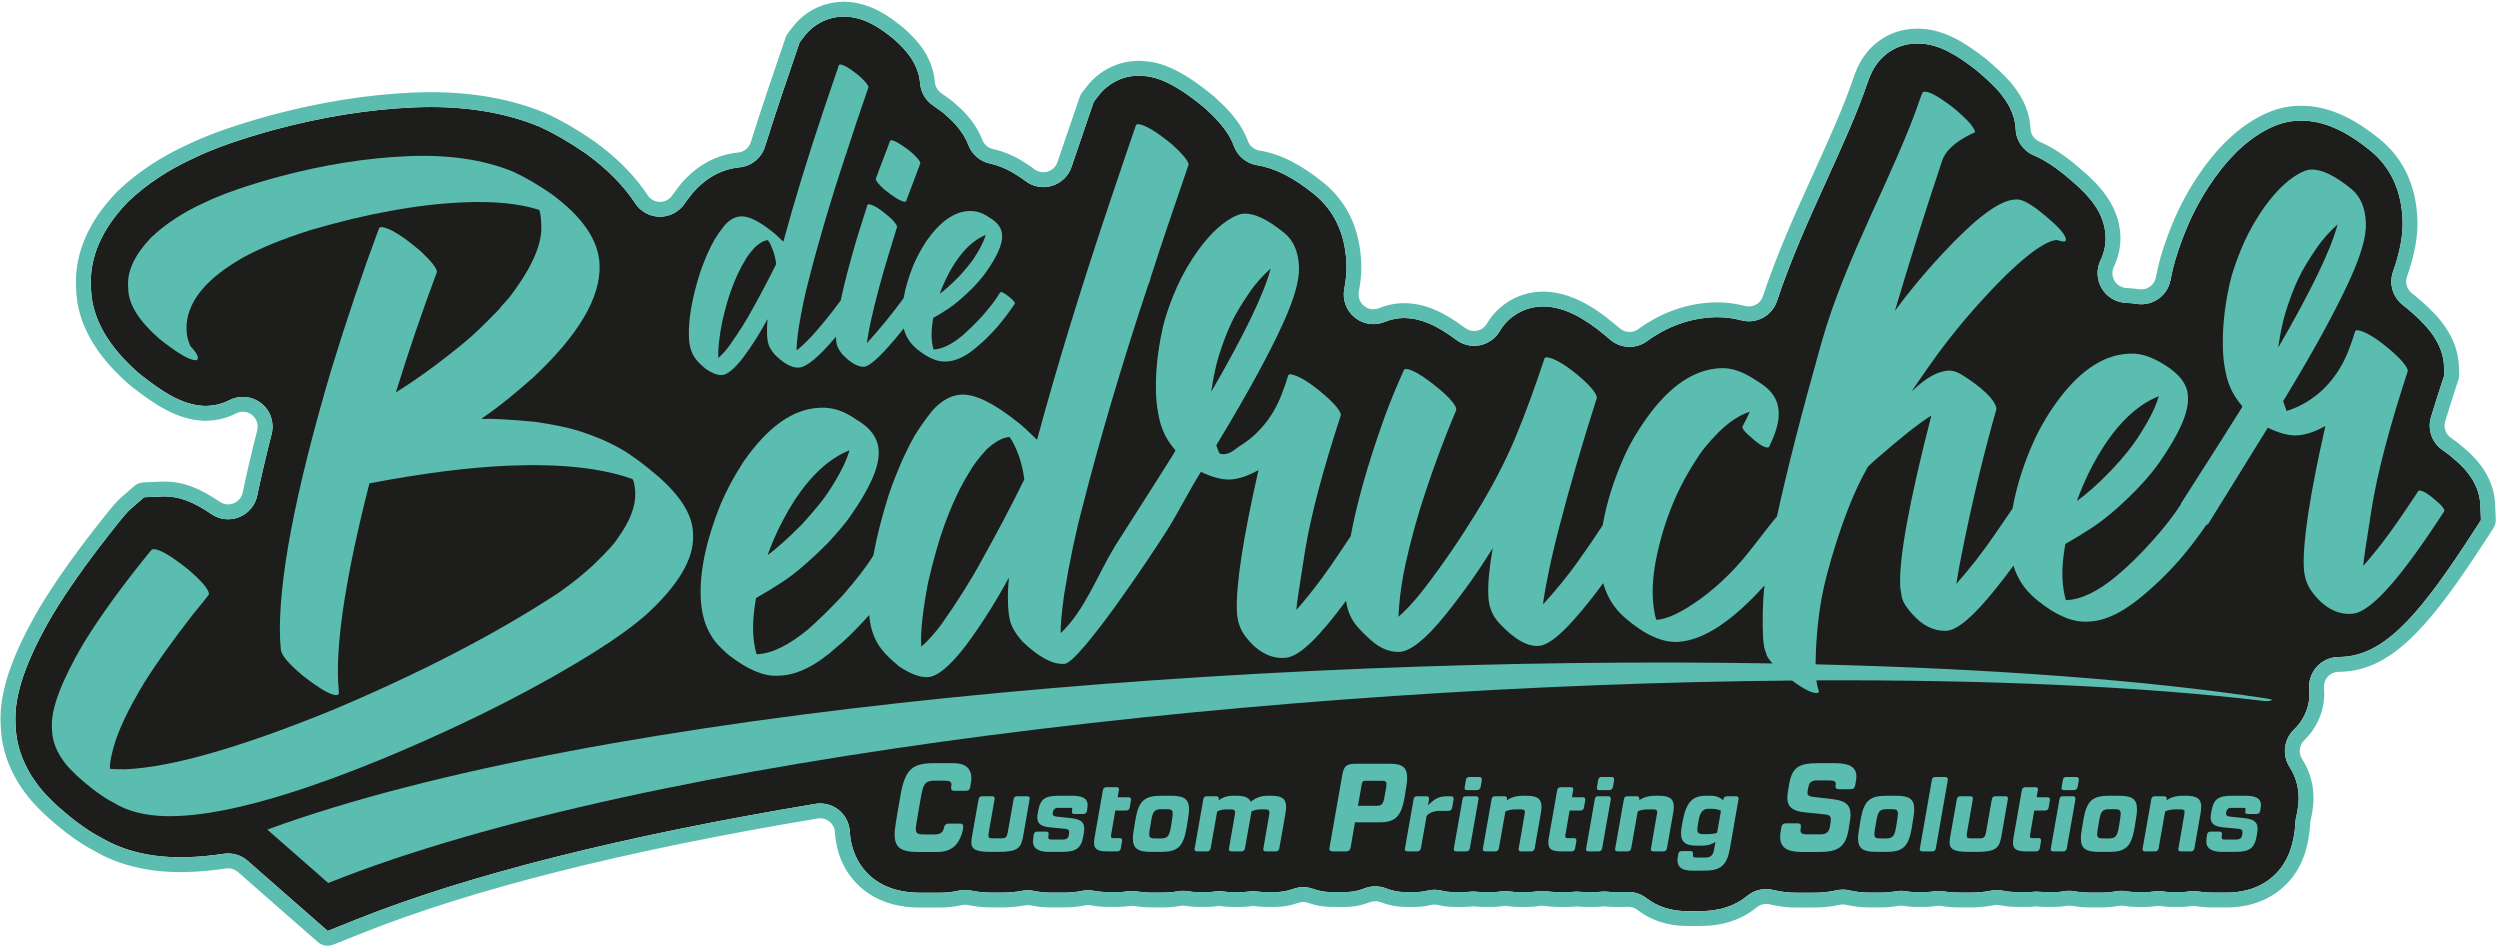 <?xml version="1.0" encoding="UTF-8" standalone="no"?><!DOCTYPE svg PUBLIC "-//W3C//DTD SVG 1.1//EN" "http://www.w3.org/Graphics/SVG/1.1/DTD/svg11.dtd"><svg width="100%" height="100%" viewBox="0 0 284 108" version="1.1" xmlns="http://www.w3.org/2000/svg" xmlns:xlink="http://www.w3.org/1999/xlink" xml:space="preserve" xmlns:serif="http://www.serif.com/" style="fill-rule:evenodd;clip-rule:evenodd;stroke-linejoin:round;stroke-miterlimit:2;"><g id="Ebene-1" serif:id="Ebene 1"><path d="M280.886,60.552l0.95,-1.465l-0.072,-1.743c-0.091,-2.192 -1.448,-3.842 -2.571,-4.839c-0.414,-0.374 -0.988,-0.882 -1.685,-1.353c-1.233,-0.827 -1.775,-2.356 -1.346,-3.776c0.371,-1.225 0.78,-2.515 1.213,-3.836l0.307,-0.943l-0.041,-0.989c-0.11,-2.662 -1.963,-4.619 -3.567,-6.028c-0.389,-0.343 -0.773,-0.663 -1.14,-0.955c-1.131,-0.893 -1.566,-2.408 -1.085,-3.768c0.798,-2.26 1.154,-4.19 1.081,-5.898c-0.138,-3.343 -1.366,-5.98 -3.652,-7.84c-2.859,-2.33 -5.366,-3.417 -7.876,-3.417c-0.112,0 -0.228,0.002 -0.34,0.006l-0.063,0.004c-1.81,0.074 -3.215,0.849 -3.747,1.144c-2.293,1.267 -4.432,3.405 -6.352,6.352c-1.064,1.63 -1.963,3.363 -2.673,5.149c-0.475,1.194 -1.068,2.776 -1.443,4.439c-0.077,0.344 -0.151,0.697 -0.222,1.045c-0.317,1.6 -1.721,2.721 -3.308,2.721c-0.167,0 -0.34,-0.015 -0.515,-0.04c-0.401,-0.061 -0.807,-0.101 -1.207,-0.116c-1.138,-0.043 -2.177,-0.655 -2.766,-1.634c-0.587,-0.977 -0.64,-2.181 -0.143,-3.207c0.411,-0.85 0.605,-1.79 0.571,-2.729l-0.004,-0.031c-0.111,-2.646 -1.921,-4.571 -3.487,-5.951c-1.339,-1.179 -2.942,-2.485 -4.655,-3.201c-1.203,-0.504 -2.011,-1.657 -2.068,-2.963c-0.087,-1.957 -1.13,-3.308 -1.691,-4.034l-0.104,-0.134l-0.111,-0.128c-0.598,-0.682 -1.411,-1.455 -2.491,-2.362l-0.102,-0.087l-0.108,-0.082c-1.944,-1.478 -4.05,-2.92 -6.495,-2.92c-0.089,0 -0.177,0.002 -0.264,0.005l-0.12,0.004c-2.016,0.084 -3.804,1.239 -4.78,3.092c-0.2,0.374 -0.371,0.788 -0.546,1.298c-1.163,3.435 -2.824,7.093 -4.583,10.965c-2.024,4.454 -4.114,9.058 -5.72,13.883c-0.469,1.407 -1.778,2.308 -3.199,2.308c-0.287,0 -0.578,-0.036 -0.868,-0.114c-0.893,-0.235 -1.781,-0.352 -2.712,-0.352c-0.14,0 -0.283,0.002 -0.424,0.008c-2.691,0.112 -5.238,1.026 -7.568,2.718c-0.595,0.429 -1.288,0.64 -1.98,0.64c-0.798,0 -1.596,-0.284 -2.23,-0.84c-0.191,-0.169 -0.369,-0.319 -0.531,-0.456c-2.506,-2.094 -4.623,-3.134 -6.658,-3.274c-0.127,-0.009 -0.271,-0.013 -0.401,-0.013c-2.027,0 -3.914,1.073 -4.923,2.799c-0.486,0.826 -1.299,1.409 -2.24,1.602c-0.224,0.043 -0.449,0.066 -0.671,0.066c-0.72,0 -1.431,-0.232 -2.018,-0.671c-2.276,-1.695 -4.011,-2.438 -5.803,-2.483l-0.061,-0.002l-0.078,0c-0.742,0 -1.482,0.15 -2.2,0.441c-0.413,0.167 -0.844,0.251 -1.275,0.251c-0.767,0 -1.53,-0.263 -2.141,-0.767c-0.958,-0.784 -1.407,-2.031 -1.171,-3.249c0.2,-1.033 0.279,-1.978 0.241,-2.888c-0.138,-3.34 -1.368,-5.978 -3.651,-7.838c-2.34,-1.907 -4.464,-2.987 -6.486,-3.31c-1.21,-0.188 -2.219,-1.02 -2.643,-2.168c-0.703,-1.921 -2.276,-3.371 -3.215,-4.235l-0.114,-0.105l-0.12,-0.099c-3.638,-2.988 -5.546,-3.473 -7.066,-3.553l-0.26,-0.013l-0.257,0.009l-0.036,0.002c-1.697,0.071 -3.27,0.893 -4.315,2.258l-0.544,0.705l-0.288,0.839c-0.626,1.813 -1.378,4.017 -2.233,6.55c-0.346,1.034 -1.174,1.834 -2.219,2.149c-0.322,0.097 -0.646,0.147 -0.975,0.147c-0.737,0 -1.465,-0.243 -2.062,-0.705c-0.266,-0.204 -0.543,-0.397 -0.836,-0.576c-0.034,-0.021 -0.068,-0.042 -0.099,-0.063c-0.977,-0.644 -2.022,-1.096 -3.11,-1.339c-1.108,-0.249 -2.018,-1.04 -2.419,-2.102c-0.667,-1.769 -2.096,-2.993 -2.78,-3.582l-0.141,-0.121l-0.152,-0.112c-0.341,-0.257 -0.648,-0.472 -0.935,-0.667c-0.845,-0.572 -1.39,-1.499 -1.474,-2.522c-0.201,-2.462 -1.936,-4.058 -2.768,-4.83l-0.118,-0.102l-0.116,-0.1c-1.524,-1.252 -3.23,-2.426 -5.37,-2.538l-0.255,-0.013l-0.254,0.011l-0.013,0c-1.678,0.069 -3.225,0.874 -4.247,2.208l-0.542,0.705l-0.288,0.84c-0.443,1.286 -0.989,2.888 -1.618,4.758c-0.72,2.137 -1.406,4.243 -2.037,6.257c-0.404,1.287 -1.533,2.208 -2.874,2.347c-2.035,0.207 -3.816,1.174 -5.302,2.877l-0.091,0.104l-0,0.002l-0.083,0.106c-0.297,0.374 -0.561,0.728 -0.812,1.083c-0.631,0.903 -1.662,1.438 -2.761,1.438l-0.059,0c-1.121,-0.018 -2.16,-0.596 -2.77,-1.537c-1.288,-1.98 -3.17,-3.88 -5.592,-5.643l-0.068,-0.05l-0.075,-0.049c-1.805,-1.229 -3.45,-2.181 -5.029,-2.905l-0.111,-0.049l-0,-0.002l-0.11,-0.044c-3.551,-1.448 -7.661,-2.181 -12.215,-2.181c-0.613,0 -1.242,0.015 -1.871,0.04c-5.006,0.207 -10.298,1.046 -15.732,2.491c-0.004,0 -0.01,0.002 -0.016,0.003l-0.021,0.006c-3.914,1.07 -6.933,2.126 -9.231,3.232c-0.02,0.012 -0.041,0.021 -0.058,0.031c-2.883,1.317 -5.376,2.967 -7.409,4.902l-0.095,0.093l-0.093,0.095c-2.852,2.989 -4.232,6.149 -4.096,9.389l0.019,0.49c0.132,3.249 1.936,6.415 5.354,9.413l0.101,0.085l0.104,0.084c2.577,2.045 4.771,3.439 7.11,3.587l0.289,0.017l0.287,-0.011c0.872,-0.034 1.699,-0.251 2.457,-0.64c0.487,-0.249 1.017,-0.372 1.541,-0.372c0.751,0 1.493,0.251 2.105,0.735c1.036,0.829 1.492,2.187 1.165,3.472c-0.631,2.47 -1.182,4.828 -1.638,7.004c-0.231,1.103 -0.998,2.019 -2.042,2.439c-0.409,0.164 -0.832,0.243 -1.26,0.243c-0.669,0 -1.336,-0.199 -1.904,-0.589c-2.054,-1.404 -3.641,-2.003 -5.318,-2.003c-0.09,0 -0.175,0.002 -0.261,0.004l-0.146,0.006l-1.92,0.082l-1.449,1.259c-0.393,0.344 -0.709,0.656 -2.605,3.077c-2.598,3.317 -4.724,6.342 -6.322,8.989l-0.021,0.035l-0.002,0.001l-0.019,0.037c-2.992,5.134 -4.326,8.997 -4.195,12.154l0.021,0.493c0.098,2.392 0.993,4.691 2.664,6.835l0.011,0.015l0.002,0l0.006,0.011c0.934,1.182 2.274,2.446 4.098,3.867l0.046,0.034l0.044,0.032c1.088,0.815 1.976,1.391 2.793,1.809c0.055,0.029 0.108,0.059 0.161,0.089c2.455,1.435 5.455,2.165 8.917,2.165c0.358,0 0.726,-0.008 1.097,-0.025c1.182,-0.047 2.462,-0.175 3.806,-0.372c0.163,-0.023 0.329,-0.037 0.494,-0.037c0.813,0 1.604,0.293 2.223,0.839l6.556,5.747l2.53,2.216l3.122,-1.25c12.701,-5.085 30.287,-9.52 52.269,-13.185c0.181,-0.031 0.367,-0.046 0.553,-0.046c0.758,0 1.501,0.255 2.103,0.736c0.749,0.598 1.209,1.485 1.264,2.441c0.135,2.32 1.163,4.281 2.89,5.516c2.016,1.444 4.368,1.444 5.254,1.444l2.138,0c0.705,0 1.396,-0.078 2.053,-0.228c0.249,-0.059 0.504,-0.087 0.761,-0.087c0.241,0 0.482,0.024 0.718,0.078c0.918,0.197 1.807,0.226 2.479,0.226l0.893,0c0.576,0 1.454,-0.023 2.379,-0.203c0.217,-0.044 0.434,-0.065 0.65,-0.065c0.234,0 0.471,0.025 0.701,0.074c0.599,0.127 1.236,0.194 1.887,0.194l1.445,0c0.552,0 1.301,-0.025 2.146,-0.2c0.225,-0.047 0.453,-0.07 0.685,-0.07c0.211,0 0.419,0.019 0.627,0.059c0.534,0.099 1.094,0.154 1.674,0.154l1.125,0c0.33,0 0.661,-0.029 0.988,-0.082c0.182,-0.032 0.368,-0.047 0.553,-0.047c0.184,0 0.37,0.015 0.551,0.045c0.556,0.093 1.147,0.141 1.761,0.141l1.03,0c0.367,0 1.052,0 1.898,-0.15c0.192,-0.034 0.39,-0.051 0.586,-0.051c0.197,0 0.391,0.017 0.586,0.051c0.343,0.061 0.69,0.093 1.032,0.093l1.114,0c0.294,0 0.591,-0.023 0.881,-0.067c0.16,-0.022 0.325,-0.034 0.489,-0.034c0.165,0 0.327,0.012 0.49,0.034c0.291,0.044 0.591,0.067 0.888,0.067l1.113,0c0.294,0 0.591,-0.023 0.886,-0.067c0.155,-0.022 0.322,-0.034 0.486,-0.034c0.161,0 0.325,0.012 0.488,0.034c0.293,0.044 0.591,0.067 0.889,0.067l1.11,0c0.699,0 1.383,-0.122 2.031,-0.359c0.374,-0.135 0.764,-0.202 1.156,-0.202c0.387,0 0.775,0.067 1.149,0.2c0.654,0.239 1.347,0.361 2.054,0.361l1.534,0c0.767,0 1.518,-0.143 2.215,-0.418c0.399,-0.158 0.819,-0.236 1.239,-0.236c0.424,0 0.847,0.08 1.247,0.239c0.687,0.274 1.426,0.415 2.19,0.415l1.112,0c0.461,0 0.923,-0.057 1.372,-0.167c0.264,-0.067 0.536,-0.099 0.804,-0.099c0.269,0 0.535,0.032 0.798,0.097c0.46,0.112 0.937,0.169 1.417,0.169l1.108,0c0.231,0 0.467,-0.017 0.699,-0.042c0.128,-0.015 0.258,-0.023 0.388,-0.023c0.129,0 0.264,0.008 0.395,0.023c0.23,0.027 0.448,0.042 0.675,0.042l1.109,0c0.314,0 0.629,-0.025 0.937,-0.074c0.171,-0.027 0.344,-0.04 0.519,-0.04c0.172,0 0.345,0.013 0.513,0.04c0.311,0.049 0.627,0.074 0.944,0.074l1.106,0c0.342,0 0.686,-0.031 1.02,-0.087c0.185,-0.033 0.377,-0.048 0.565,-0.048c0.165,0 0.332,0.012 0.496,0.036c0.439,0.065 0.891,0.099 1.351,0.099l1.122,0c0.2,0 0.411,-0.014 0.62,-0.036c0.118,-0.012 0.237,-0.019 0.355,-0.019c0.12,0 0.24,0.007 0.361,0.021c0.205,0.02 0.401,0.034 0.591,0.034l1.112,0c0.23,0 0.465,-0.017 0.695,-0.042c0.132,-0.015 0.26,-0.023 0.39,-0.023c0.133,0 0.264,0.008 0.393,0.023c0.23,0.027 0.453,0.042 0.675,0.042l1.113,0c0.116,0 0.236,-0.006 0.352,-0.014c0.064,-0.003 0.131,-0.003 0.193,-0.003c0.749,0 1.482,0.248 2.076,0.712c1.231,0.962 2.829,1.467 4.609,1.467l1.41,0c2.231,0 4.005,-0.568 5.429,-1.739c0.612,-0.501 1.369,-0.769 2.143,-0.769c0.279,0 0.558,0.036 0.832,0.106c0.798,0.206 1.674,0.308 2.601,0.308l1.861,0c0.695,0 1.626,-0.03 2.662,-0.268c0.249,-0.057 0.503,-0.085 0.756,-0.085c0.255,0 0.513,0.028 0.766,0.087c0.716,0.169 1.497,0.255 2.322,0.255l1.031,0c0.369,0 1.055,0 1.897,-0.15c0.194,-0.034 0.39,-0.051 0.587,-0.051c0.196,0 0.391,0.017 0.585,0.051c0.344,0.061 0.692,0.093 1.034,0.093l1.111,0c0.335,0 0.671,-0.031 1,-0.084c0.186,-0.032 0.372,-0.047 0.558,-0.047c0.185,0 0.367,0.013 0.548,0.046c0.769,0.123 1.493,0.142 2.042,0.142l0.893,0c0.597,0 1.502,-0.025 2.453,-0.219c0.223,-0.045 0.447,-0.068 0.673,-0.068c0.222,0 0.441,0.021 0.656,0.065c0.551,0.108 1.14,0.165 1.744,0.165l1.123,0c0.199,0 0.41,-0.014 0.619,-0.036c0.117,-0.012 0.238,-0.019 0.354,-0.019c0.121,0 0.241,0.007 0.361,0.021c0.209,0.02 0.403,0.034 0.593,0.034l1.111,0c0.354,0 0.709,-0.032 1.057,-0.095c0.197,-0.036 0.397,-0.053 0.595,-0.053c0.196,0 0.391,0.017 0.583,0.051c0.581,0.1 1.201,0.154 1.845,0.154l1.03,0c0.368,0 1.054,0 1.896,-0.15c0.196,-0.034 0.392,-0.051 0.589,-0.051c0.194,0 0.394,0.017 0.584,0.051c0.347,0.061 0.695,0.093 1.035,0.093l1.11,0c0.315,0 0.628,-0.025 0.937,-0.074c0.17,-0.027 0.343,-0.04 0.518,-0.04c0.175,0 0.344,0.013 0.517,0.04c0.308,0.049 0.623,0.074 0.939,0.074l1.112,0c0.303,0 0.611,-0.025 0.915,-0.074c0.171,-0.027 0.344,-0.04 0.519,-0.04c0.186,0 0.372,0.015 0.555,0.046c0.492,0.083 1.007,0.125 1.531,0.125l1.444,0c0.81,0 2.963,0 4.897,-1.368c1.537,-1.091 2.517,-2.71 2.919,-4.813l0.007,-0.042l-0,-0.006l0.008,-0.034c0.097,-0.557 0.177,-1.056 0.19,-1.615c0.007,-0.259 0.047,-0.513 0.112,-0.76c0.046,-0.196 0.091,-0.392 0.123,-0.591c0.082,-0.524 0.149,-0.961 0.149,-1.514c-0,-1.27 -0.354,-2.482 -1.021,-3.51c-0.885,-1.365 -0.674,-3.167 0.506,-4.287c0.98,-0.927 1.626,-2.274 1.723,-3.6c0.025,-0.306 0.021,-0.62 -0.01,-0.934c-0.087,-0.94 0.223,-1.871 0.852,-2.572c0.631,-0.701 1.524,-1.106 2.466,-1.118c0.331,-0.003 0.669,-0.026 0.998,-0.064c4.689,-0.547 8.622,-5.351 14.243,-14.019" style="fill:#1d1d1b;fill-rule:nonzero;"/><path d="M258.806,39.445l-0.002,-0.036c0.024,-0.025 0.015,-0.063 0.021,-0.095c0.252,-1.682 0.557,-3.021 0.876,-4.029c0.431,-1.366 0.898,-2.586 1.412,-3.674c0.465,-0.99 1.185,-2.168 2.116,-3.523c0.586,-0.85 1.365,-1.729 2.322,-2.596c-0.746,2.85 -2.985,7.506 -6.721,13.953l-0.024,-0Zm-121.2,5.007l-0.002,-0.036c0.021,-0.025 0.014,-0.063 0.019,-0.096c0.253,-1.683 0.557,-3.019 0.876,-4.028c0.433,-1.366 0.901,-2.586 1.414,-3.675c0.464,-0.987 1.184,-2.166 2.117,-3.521c0.583,-0.851 1.36,-1.727 2.322,-2.597c-0.745,2.85 -2.985,7.506 -6.723,13.951l-0.023,0.002Zm-26.07,19.17c-1.219,2.267 -2.756,4.699 -4.592,7.301c-0.663,0.904 -1.408,1.752 -2.254,2.523l-0.034,0.001l-0.013,-0.309c-0.065,-1.548 0.196,-3.871 0.79,-6.975c0.604,-2.598 1.213,-4.732 1.808,-6.392c0.872,-2.417 1.831,-4.458 2.876,-6.124c0.363,-0.692 1.013,-1.549 1.944,-2.581c1.003,-0.919 1.885,-1.394 2.641,-1.425l0.042,0.093c0.3,0.39 0.61,1.03 0.956,1.938c0.31,0.854 0.536,1.779 0.659,2.794c-1.486,3.024 -3.101,6.076 -4.823,9.156m-23.662,-2.291c0.671,-1.556 1.482,-3.084 2.442,-4.582c1.898,-2.85 3.962,-4.714 6.191,-5.597c-0.384,1.33 -1.209,2.939 -2.469,4.828c-0.522,0.803 -1.504,2.005 -2.943,3.595c-1.581,1.581 -2.862,2.734 -3.846,3.453l-0.042,0.001c0.194,-0.519 0.407,-1.084 0.667,-1.698m148.737,-6.145c0.665,-1.556 1.466,-3.097 2.441,-4.582c1.879,-2.861 3.962,-4.712 6.191,-5.599c-0.384,1.33 -1.212,2.939 -2.467,4.83c-0.53,0.8 -1.467,2.045 -2.943,3.593c-1.545,1.619 -2.861,2.738 -3.851,3.455l-0.036,-0c0.192,-0.518 0.402,-1.087 0.665,-1.697m40.341,1.875c-0.937,-0.832 -1.659,-1.353 -2.142,-1.334l-0.056,0.004c-1.116,1.693 -2.195,3.302 -3.276,4.79c-1.079,1.492 -2.104,2.731 -3.008,3.762c-0.014,-0.319 0.31,-2.513 0.961,-6.568c0.65,-4.044 2.024,-9.245 4.095,-15.574c-0.015,-0.378 -0.556,-1.129 -1.723,-2.154c-1.806,-1.587 -3.177,-2.387 -4.025,-2.479c-0.093,-0.009 -0.165,0.044 -0.23,0.119c-0.231,0.754 -0.484,1.501 -0.784,2.259c-0.495,1.241 -1.192,2.51 -2.208,3.658c-0.975,1.104 -1.883,1.733 -2.52,2.118c-0.555,0.336 -1.296,0.717 -2.28,1.032c0,-0.013 -0.133,-0.397 -0.389,-1.121l0.132,-0.221c3.582,-5.883 6.016,-10.452 7.449,-13.603c1.258,-2.764 1.883,-4.9 1.82,-6.426c-0.072,-1.727 -0.623,-3.017 -1.651,-3.853c-1.866,-1.521 -3.386,-2.254 -4.568,-2.204l-0.076,0.001c-0.412,0.017 -0.845,0.202 -1.33,0.472c-1.414,0.779 -2.943,2.272 -4.454,4.59c-0.918,1.405 -1.638,2.824 -2.196,4.226c-0.491,1.233 -0.93,2.457 -1.199,3.652c-0.641,2.845 -0.856,5.416 -0.762,7.675c0.04,0.992 0.18,1.885 0.36,2.687c0.297,1.332 0.897,2.521 1.842,3.572c0.002,0.048 -0.091,0.228 -0.287,0.534c-1.372,2.185 -3.591,5.695 -6.684,10.513l0,0.069c-0.694,1.105 -1.777,2.553 -3.33,4.275c-1.364,1.518 -2.692,2.809 -3.961,3.872c-2.155,1.811 -4.086,2.706 -5.731,2.774l-0.057,0.002c-0.223,-0.748 -0.352,-1.609 -0.392,-2.555c-0.043,-1.089 0.069,-2.362 0.329,-3.829c1.018,-0.576 1.997,-1.178 2.945,-1.792c1.372,-0.889 3.137,-2.328 5.163,-4.408c1.304,-1.336 2.128,-2.421 2.62,-3.13c2.191,-3.156 3.278,-5.578 3.206,-7.279l-0.004,-0.14c-0.061,-1.43 -0.984,-2.554 -2.613,-3.579c-1.343,-0.843 -2.605,-1.351 -3.941,-1.294l-0.176,0.008c-2.982,0.124 -5.889,2.122 -8.6,6.09c-1.131,1.653 -1.978,3.298 -2.621,4.859c-0.976,2.38 -1.619,4.596 -1.97,6.629l-2.039,2.981c-1.231,1.798 -2.664,3.679 -4.355,5.595c0.224,-1.42 0.475,-2.731 0.716,-3.915c1.106,-5.48 2.374,-10.811 3.842,-15.955c-0.017,-0.413 -0.378,-1.061 -1.177,-1.822c-0.951,-0.907 -1.811,-1.452 -2.41,-1.857c-0.655,-0.441 -1.252,-0.705 -1.83,-0.684c-1.265,0.053 -2.666,0.848 -4.203,2.368c0.299,-0.498 0.885,-1.33 1.699,-2.501c1.387,-1.999 3.355,-4.646 6.139,-7.718c4.139,-4.57 7.074,-6.831 8.596,-6.991c0.445,0.124 0.734,0.184 0.838,0.179l0.034,-0c0.117,-0.006 0.211,-0.082 0.206,-0.223l-0.002,-0.036c-0.017,-0.387 -0.551,-1.109 -1.649,-2.076c-1.779,-1.566 -3.105,-2.478 -3.916,-2.446l-0.215,0.01c-1.806,0.074 -4.578,2.217 -8.219,6.133c-2.436,2.622 -4.197,4.842 -5.421,6.504c1.688,-5.685 3.46,-11.395 5.376,-17.082c0.68,-2.025 3.734,-3.167 3.732,-3.213l-0.002,-0.034c-0.008,-0.167 -0.2,-0.479 -0.561,-0.95c-0.412,-0.469 -1.052,-1.068 -1.911,-1.792c-1.625,-1.237 -2.706,-1.845 -3.24,-1.82l-0.127,0.006c-0.097,0.003 -0.215,0.235 -0.365,0.676c-2.921,8.617 -8.467,17.972 -11.256,27.862c-2.237,7.929 -3.92,14.499 -5.047,19.713c-0.327,0.352 -1.241,1.513 -2.742,3.466c-1.82,2.371 -3.804,4.338 -5.94,5.885c-2.128,1.543 -3.813,2.339 -5.035,2.388c-0.218,-0.75 -0.348,-1.634 -0.393,-2.649c-0.074,-1.763 0.214,-3.939 0.917,-6.532c0.641,-2.366 1.462,-4.401 2.353,-6.141c0.476,-0.932 1.126,-2.06 1.97,-3.339c0.392,-0.593 1.108,-1.501 2.227,-2.628c1.209,-1.218 2.407,-1.959 3.504,-2.337l0.038,-0.002c-0.131,0.338 -0.403,0.905 -0.832,1.706c0.009,0.188 0.191,0.462 0.556,0.806c1.123,1.051 1.891,1.556 2.277,1.541l0.144,-0.006c0.045,-0.026 0.08,-0.104 0.133,-0.22c0.707,-1.469 1.06,-2.7 1.018,-3.715l-0.003,-0.104c-0.036,-0.851 -0.329,-1.68 -0.999,-2.388c-0.58,-0.614 -1.264,-1.002 -1.859,-1.382c-1.267,-0.811 -2.481,-1.25 -3.732,-1.197c-3.006,0.125 -5.843,2.035 -8.474,5.767c-0.947,1.345 -1.771,2.698 -2.4,4.091c-1.296,2.861 -2.106,5.538 -2.526,7.986c-1.164,1.775 -2.173,3.226 -3.006,4.387c-0.967,1.344 -2.215,2.891 -3.766,4.6c-0.004,-0.045 0.052,-0.613 0.247,-1.681c0.453,-2.476 0.966,-4.711 1.488,-6.721c1.34,-5.149 2.803,-10.175 4.38,-15.074c-0.019,-0.439 -0.699,-1.339 -2.157,-2.555c-1.611,-1.346 -2.829,-1.984 -3.557,-2.033c-0.116,-0.008 -0.205,0.038 -0.231,0.116c-1.091,3.272 -2.189,6.31 -3.346,9.071c-1.16,2.77 -2.644,5.594 -4.436,8.505c-1.645,2.667 -3.608,5.636 -6.023,8.754c-1.161,1.497 -2.153,2.473 -2.791,3.031c-0.008,-0.164 0.03,-0.702 0.11,-1.604c0.12,-1.319 0.342,-2.791 0.686,-4.365c0.601,-2.765 1.355,-5.451 2.225,-8.077c1.108,-3.343 2.29,-6.484 3.544,-9.45l-0.006,-0.106c-0.013,-0.388 -0.654,-1.222 -2.014,-2.345c-1.805,-1.493 -3.065,-2.191 -3.694,-2.206c-0.045,-0.002 -0.118,0.029 -0.211,0.069c-0.737,1.652 -1.53,3.484 -2.27,5.544c-1.889,5.258 -3.122,9.732 -3.803,13.39c-1.075,1.625 -2.112,3.177 -3.156,4.612c-1.083,1.49 -2.103,2.73 -3.01,3.762c-0.013,-0.319 0.314,-2.515 0.962,-6.571c0.648,-4.041 2.024,-9.242 4.097,-15.571c-0.018,-0.38 -0.555,-1.131 -1.724,-2.157c-1.807,-1.586 -3.179,-2.384 -4.024,-2.476c-0.093,-0.009 -0.164,0.042 -0.234,0.116c-0.228,0.756 -0.481,1.503 -0.783,2.26c-0.49,1.24 -1.189,2.51 -2.206,3.657c-0.977,1.103 -1.883,1.733 -2.519,2.121c-0.555,0.336 -1.135,1.068 -2.153,0.9c-0.2,-0.03 -0.263,-0.268 -0.515,-0.991l0.131,-0.221c3.578,-5.881 6.016,-10.451 7.446,-13.601c1.258,-2.767 1.883,-4.902 1.821,-6.428c-0.071,-1.725 -0.625,-3.017 -1.654,-3.853c-1.863,-1.521 -3.383,-2.254 -4.569,-2.206l-0.069,0.003c-0.416,0.017 -0.847,0.204 -1.333,0.47c-1.412,0.781 -2.942,2.274 -4.454,4.592c-0.916,1.404 -1.64,2.826 -2.197,4.226c-0.49,1.235 -0.929,2.457 -1.199,3.652c-0.639,2.845 -0.857,5.416 -0.762,7.675c0.044,0.993 0.183,1.885 0.363,2.686c0.297,1.332 0.895,2.524 1.84,3.573c0.002,0.048 -0.096,0.228 -0.286,0.534c-1.356,2.159 -3.54,5.613 -6.58,10.346c-2.063,3.426 -3.464,7.355 -6.172,9.897c-0.032,-0.708 0.088,-2.16 0.379,-4.314c0.623,-3.809 1.324,-7.154 2.107,-10.054c1.957,-7.701 4.431,-16.073 7.435,-25.131c0.194,-0.424 0.289,-0.699 0.284,-0.842c1.122,-3.494 2.57,-7.785 4.324,-12.881c-0.013,-0.403 -0.627,-1.146 -1.83,-2.257c-1.841,-1.513 -3.156,-2.299 -3.916,-2.339l-0.034,-0c-0.072,0.004 -0.143,0.042 -0.198,0.116c-0.731,2.117 -1.693,4.94 -2.884,8.484c-3.356,9.973 -6.143,19.058 -8.353,27.255c-1.064,-1.045 -1.79,-1.716 -2.189,-1.995c-2.687,-2.151 -4.815,-3.202 -6.388,-3.137c-1.194,0.049 -2.319,0.677 -3.36,1.869c-0.741,0.941 -1.404,1.871 -1.968,2.794c-1.049,1.845 -2.037,4.091 -2.946,6.724c-0.784,2.497 -1.365,4.785 -1.742,6.866c-0.042,0.064 -0.079,0.134 -0.125,0.212c-0.686,1.119 -1.825,2.577 -3.398,4.384c-1.392,1.492 -2.713,2.778 -3.96,3.872c-2.179,1.783 -4.083,2.702 -5.726,2.771l-0.061,0.001c-0.221,-0.748 -0.35,-1.607 -0.39,-2.553c-0.043,-1.087 0.068,-2.36 0.327,-3.829c1.018,-0.576 2.001,-1.172 2.947,-1.794c1.376,-0.885 3.103,-2.354 5.164,-4.406c1.27,-1.368 2.14,-2.411 2.621,-3.129c2.204,-3.151 3.274,-5.576 3.204,-7.278l-0.006,-0.144c-0.059,-1.429 -0.939,-2.626 -2.613,-3.575c-1.29,-0.919 -2.603,-1.351 -3.941,-1.295l-0.177,0.007c-2.979,0.124 -5.846,2.147 -8.597,6.09c-1.093,1.68 -1.961,3.304 -2.621,4.861c-1.63,4.049 -2.386,7.587 -2.261,10.614c0.076,1.799 0.502,3.298 1.298,4.486c0.293,0.519 0.914,1.193 1.849,2.008c2.13,1.653 3.963,2.442 5.514,2.381l0.34,-0.015c2.012,-0.084 4.184,-1.182 6.502,-3.291c0.806,-0.621 2.026,-1.813 3.641,-3.591c0.129,1.601 0.61,2.916 1.444,3.937c0.412,0.539 1.068,1.166 1.951,1.898c1.266,0.849 2.337,1.256 3.247,1.218c1.078,-0.045 2.511,-1.229 4.299,-3.544c1.818,-2.456 3.443,-5.024 4.885,-7.701l0.032,-0l0.002,0.032c-0.097,1.048 -0.131,1.952 -0.099,2.719l0.019,0.521c0.021,0.437 0.072,0.886 0.164,1.346c0.152,0.797 0.638,1.654 1.459,2.58c1.815,1.752 3.377,2.595 4.69,2.544l0.07,-0.002c1.701,-0.07 10.019,-12.529 11.804,-15.395c1.214,-1.961 2.272,-4.1 3.707,-6.422c1.292,0.621 2.394,0.908 3.293,0.872c0.97,-0.04 2.057,-0.405 3.249,-1.071c-1.754,7.75 -2.575,13.091 -2.453,16.027c0.038,0.957 0.279,1.925 0.908,2.782c1.317,1.788 2.936,2.694 4.688,2.508c1.575,-0.166 3.83,-2.444 6.811,-6.476c0.128,1.047 0.481,1.857 0.941,2.518c0.199,0.287 0.775,0.992 1.885,1.972c1.064,0.942 2.164,1.368 3.253,1.323c1.193,-0.048 2.976,-1.433 5.206,-4.207c2.25,-2.801 4.008,-5.357 5.374,-7.584c-0.394,2.235 -0.559,4.008 -0.505,5.296l0.007,0.201c0.051,1.184 0.462,2.203 1.243,3.041c1.643,1.759 3.097,2.62 4.336,2.571l0.212,-0.008c0.388,-0.017 0.884,-0.258 1.466,-0.654c0.602,-0.408 1.493,-1.212 2.565,-2.43c1.294,-1.469 2.343,-2.839 3.222,-4.038c0.439,1.587 1.277,2.908 2.511,3.97c2.173,1.873 4.195,2.823 6.046,2.7c2.894,-0.198 6.147,-2.387 9.772,-6.406c-0.232,1.802 -0.232,4.238 -0.186,5.361l0.017,0.473c0.038,0.84 0.158,1.473 0.367,1.902c0.007,0.22 0.235,0.608 0.71,1.127c-58.964,-1.013 -133.448,5.105 -170.996,18.872l6.921,6.067c36.435,-14.588 108.656,-22.509 166.296,-22.999c1.319,0.991 2.264,1.436 2.775,1.415l0.072,-0.004c0.128,-0.004 0.194,-0.091 0.19,-0.186c-0.133,-0.418 -0.226,-0.836 -0.285,-1.244c19.415,-0.084 37.058,0.688 50.948,2.35c0.318,0.038 1.537,-0.089 0.147,-0.3c-13.737,-2.096 -31.482,-3.394 -51.179,-3.873c0.01,-1.879 0.186,-4.725 0.677,-7.458c0.306,-1.71 0.834,-3.684 1.533,-5.928c1.14,-3.659 2.345,-6.592 3.594,-8.8c-0.006,-0.14 0.389,-0.526 1.158,-1.196c2.695,-2.34 4.73,-3.974 6.162,-4.863l0.025,-0.002c-2.491,9.702 -3.688,16.162 -3.536,19.38c0.021,0.435 0.124,0.775 0.15,1.035c0.051,0.551 0.426,1.222 1.161,2.06c1.19,1.354 2.48,2.019 3.933,1.961c1.253,-0.053 3.141,-1.676 5.665,-4.846c0.676,-0.847 1.335,-1.698 1.961,-2.552c0.214,0.73 0.539,1.378 0.904,1.971c0.316,0.509 0.886,1.233 1.851,2.008c2.099,1.691 3.966,2.446 5.514,2.381l0.342,-0.013c2.008,-0.083 4.14,-1.229 6.501,-3.293c0.786,-0.684 2.12,-1.849 3.765,-3.734c1.148,-1.311 2.134,-2.654 3.043,-3.963c0.024,-0.002 0.047,-0.006 0.064,-0.014c0.057,-0.024 0.111,-0.051 0.13,-0.075c0.657,-1.042 1.586,-2.547 2.796,-4.502c1.22,-1.959 2.546,-4.11 3.978,-6.434c1.295,0.624 2.397,0.908 3.294,0.872c0.971,-0.04 2.058,-0.404 3.251,-1.069c-1.754,7.75 -2.574,13.092 -2.455,16.027c0.042,0.956 0.28,1.925 0.91,2.782c1.313,1.788 2.938,2.713 4.69,2.508c2.145,-0.251 5.592,-4.285 10.38,-11.674c-0.006,-0.189 -0.237,-0.534 -0.737,-0.977" style="fill:#5bbdaf;fill-rule:nonzero;"/><path d="M82.037,36.56c0.34,-1.459 0.68,-2.655 1.016,-3.589c0.491,-1.357 1.028,-2.505 1.617,-3.44c0.202,-0.388 0.567,-0.868 1.091,-1.45c0.565,-0.517 1.058,-0.782 1.482,-0.799l0.023,0.053c0.169,0.216 0.344,0.576 0.538,1.087c0.174,0.478 0.3,1.001 0.37,1.567c-0.834,1.701 -1.742,3.415 -2.707,5.146c-0.688,1.271 -1.551,2.639 -2.583,4.098c-0.37,0.51 -0.79,0.987 -1.265,1.418l-0.018,0.002l-0.005,-0.175c-0.038,-0.87 0.107,-2.174 0.441,-3.918m25.099,-4.158c0.374,-0.874 0.83,-1.731 1.37,-2.572c1.064,-1.601 2.226,-2.647 3.477,-3.145c-0.217,0.747 -0.678,1.651 -1.387,2.713c-0.295,0.451 -0.844,1.125 -1.653,2.018c-0.89,0.888 -1.608,1.538 -2.165,1.938l-0.017,0c0.107,-0.291 0.226,-0.608 0.375,-0.952m-28.867,6.032c0.045,0.995 0.321,1.803 0.823,2.42c0.233,0.302 0.602,0.654 1.094,1.066c0.714,0.477 1.317,0.705 1.826,0.684c0.606,-0.024 1.41,-0.69 2.417,-1.989c1.021,-1.38 1.931,-2.824 2.74,-4.327l0.023,0l0,0.019c-0.057,0.587 -0.074,1.095 -0.057,1.526l0.009,0.294c0.012,0.245 0.042,0.496 0.093,0.755c0.086,0.448 0.36,0.927 0.82,1.448c1.018,0.984 1.896,1.461 2.635,1.431l0.038,-0.002c0.891,-0.038 2.303,-1.211 4.233,-3.51c0.002,0.057 0,0.12 0.002,0.173c0.015,0.338 0.067,0.656 0.173,0.95c0.116,0.268 0.279,0.542 0.496,0.819c0.954,1.011 1.79,1.503 2.507,1.473c0.714,-0.029 2.225,-1.479 4.52,-4.352c0.122,0.485 0.306,0.918 0.557,1.294c0.163,0.291 0.514,0.673 1.037,1.129c1.197,0.929 2.227,1.372 3.097,1.336l0.192,-0.008c1.131,-0.047 2.348,-0.663 3.652,-1.849c0.462,-0.357 1.174,-1.052 2.115,-2.095c0.743,-0.89 1.404,-1.762 1.982,-2.632l-0.004,-0.059c-0.002,-0.08 -0.129,-0.234 -0.371,-0.472c-0.608,-0.526 -1.01,-0.782 -1.202,-0.774l-0.061,0.002c-0.065,0.056 -0.133,0.167 -0.221,0.322c-0.385,0.629 -1.024,1.446 -1.905,2.461c-0.787,0.836 -1.528,1.56 -2.227,2.176c-1.222,1.001 -2.294,1.518 -3.219,1.556l-0.03,0.002c-0.126,-0.422 -0.198,-0.903 -0.223,-1.437c-0.024,-0.608 0.042,-1.324 0.186,-2.149c0.572,-0.323 1.125,-0.657 1.655,-1.009c0.77,-0.496 1.743,-1.32 2.9,-2.472c0.715,-0.769 1.203,-1.355 1.469,-1.76c1.239,-1.767 1.843,-3.129 1.801,-4.086l-0.002,-0.081c-0.032,-0.803 -0.528,-1.474 -1.467,-2.008c-0.728,-0.514 -1.461,-0.758 -2.213,-0.727l-0.099,0.004c-1.674,0.069 -3.284,1.208 -4.83,3.421c-0.612,0.943 -1.1,1.855 -1.471,2.729c-0.545,1.349 -0.91,2.596 -1.108,3.741c-1.313,1.8 -2.705,3.499 -4.176,5.113c0.116,-0.769 0.241,-1.518 0.391,-2.236c0.561,-2.533 1.251,-5.122 2.062,-7.766c0.653,-2.109 0.982,-3.175 0.98,-3.201l0,-0.021c-0.007,-0.153 -0.209,-0.437 -0.596,-0.853c-1.192,-1.082 -2.067,-1.652 -2.63,-1.703l-0.042,0.002c-0.038,0.002 -0.07,0.025 -0.095,0.065c-0.471,1.483 -0.872,2.766 -1.207,3.832c-0.83,2.809 -1.44,5.153 -1.835,7.036c-0.095,0.126 -0.228,0.304 -0.408,0.542c-0.738,1.001 -1.662,2.137 -2.781,3.408c-0.898,0.935 -1.506,1.507 -1.816,1.713c-0.019,-0.4 0.048,-1.215 0.211,-2.425c0.351,-2.138 0.745,-4.019 1.184,-5.645c1.1,-4.325 2.489,-9.028 4.176,-14.116c0.109,-0.236 0.164,-0.392 0.16,-0.471c0.631,-1.963 1.444,-4.373 2.428,-7.234c-0.011,-0.226 -0.349,-0.644 -1.03,-1.269c-1.035,-0.85 -1.771,-1.293 -2.198,-1.315l-0.021,0.002c-0.036,0.002 -0.078,0.022 -0.108,0.064c-0.409,1.188 -0.952,2.774 -1.621,4.766c-1.883,5.601 -3.449,10.703 -4.692,15.305c-0.596,-0.585 -1.003,-0.962 -1.231,-1.119c-1.505,-1.209 -2.7,-1.8 -3.585,-1.761c-0.669,0.028 -1.304,0.381 -1.885,1.05c-0.418,0.529 -0.789,1.049 -1.106,1.57c-0.591,1.035 -1.146,2.297 -1.655,3.774c-0.916,2.918 -1.336,5.333 -1.266,7.226l0.01,0.234Z" style="fill:#5bbdaf;fill-rule:nonzero;"/><path d="M100.482,21.544c1.104,0.893 1.874,1.347 2.301,1.37l0.059,-0.004c0.015,-0 0.042,-0.008 0.078,-0.023c0.655,-1.718 1.203,-3.163 1.632,-4.334c-0.009,-0.259 -0.429,-0.747 -1.252,-1.45c-1.057,-0.79 -1.746,-1.182 -2.052,-1.168c-0.014,0.013 -0.037,0.021 -0.078,0.023c-0.051,0.002 -0.162,0.262 -0.321,0.758c-0.912,2.362 -1.368,3.572 -1.367,3.625c0.035,0.23 0.365,0.639 1,1.203" style="fill:#5bbdaf;fill-rule:nonzero;"/><path d="M67.778,73.914c2.219,-1.401 4.1,-2.76 5.653,-4.106c3.64,-3.344 5.417,-6.346 5.303,-8.999l-0.014,-0.338c-0.083,-1.998 -1.398,-4.115 -3.95,-6.352c-1.735,-1.483 -3.179,-2.537 -4.304,-3.157c-1.339,-0.77 -2.886,-1.424 -4.647,-1.993c-1.391,-0.427 -3.094,-0.774 -5.093,-1.059c-2.876,-0.261 -4.883,-0.373 -6.031,-0.325c-0.001,-0.029 0.188,-0.166 0.595,-0.443c1.414,-0.974 3.174,-2.396 5.267,-4.249c5.19,-4.855 7.707,-9.133 7.553,-12.843c-0.112,-2.782 -1.964,-5.466 -5.552,-8.079c-1.52,-1.034 -2.941,-1.863 -4.277,-2.478c-3.352,-1.366 -7.327,-1.946 -11.91,-1.756c-4.676,0.194 -9.575,0.97 -14.697,2.335c-3.611,0.986 -6.436,1.965 -8.462,2.953c-2.413,1.091 -4.425,2.416 -6.05,3.962c-1.803,1.893 -2.685,3.696 -2.614,5.433l0.022,0.497c0.069,1.711 1.245,3.571 3.525,5.568c1.988,1.582 3.343,2.389 4.089,2.436c0.158,-0.006 0.247,-0.063 0.297,-0.169l-0.008,-0.155c-0.009,-0.25 -0.291,-0.683 -0.851,-1.3c-0.257,-0.553 -0.399,-1.124 -0.424,-1.711l-0.007,-0.195c-0.031,-0.706 0.096,-1.443 0.379,-2.187c0.776,-2.113 2.776,-4.078 5.996,-5.925c1.959,-1.075 4.491,-2.122 7.615,-3.115c6.462,-1.901 12.304,-2.965 17.542,-3.184c3.433,-0.143 6.261,0.146 8.459,0.842c0.132,-0.006 0.228,0.448 0.291,1.336l0.021,0.495c0.091,2.169 -1.146,4.901 -3.692,8.199c-0.712,0.774 -1.062,1.181 -1.058,1.232c-1.809,1.868 -3.143,3.139 -3.979,3.802c-2.693,2.233 -5.273,4.115 -7.747,5.656l-0.038,0.002c1.397,-4.531 2.947,-9.081 4.657,-13.654c-0.021,-0.43 -0.627,-1.203 -1.824,-2.329c-2.115,-1.811 -3.633,-2.731 -4.524,-2.771l-0.04,0.002c-0.076,0.002 -0.14,0.044 -0.188,0.125c-1.84,4.928 -3.658,10.316 -5.455,16.173c-4.133,13.983 -6.052,24.189 -5.788,30.588c0.011,0.25 0.038,0.612 0.084,1.069c0.026,0.639 0.866,1.652 2.532,3.035c1.906,1.479 3.166,2.213 3.804,2.183c0.133,-0.006 0.219,-0.073 0.267,-0.204c-0.05,-0.561 -0.079,-0.993 -0.092,-1.293l-0.008,-0.158c-0.199,-4.845 0.985,-12.322 3.563,-22.412c0.025,-0.002 0.052,-0.002 0.076,-0.004c6.024,-1.149 11.281,-1.811 15.749,-1.997c5.837,-0.241 10.488,0.261 13.965,1.492c0.183,-0.008 0.309,0.456 0.397,1.368l0.01,0.198c0.063,1.525 -0.598,3.268 -2.01,5.21c-0.331,0.551 -1.207,1.514 -2.64,2.909c-1.196,1.121 -2.538,2.196 -3.999,3.226c-7.044,4.633 -15.638,9.096 -25.781,13.373c-10.472,4.266 -18.308,6.501 -23.48,6.714c-0.718,0.004 -1.296,-0.012 -1.729,-0.046l-0.04,0c-0.021,-0.544 0.104,-1.311 0.365,-2.263c0.507,-1.972 1.685,-4.465 3.523,-7.511c1.326,-2.123 3.156,-4.696 5.516,-7.736c1.235,-1.502 1.854,-2.287 1.852,-2.34c-0.023,-0.535 -0.805,-1.457 -2.34,-2.782c-1.975,-1.579 -3.301,-2.347 -3.966,-2.32l-0.145,0.005c-0.127,0.11 -0.762,0.882 -1.906,2.341c-2.496,3.192 -4.497,6.033 -6.004,8.528c-2.407,4.131 -3.572,7.226 -3.488,9.263l0.019,0.496c0.051,1.257 0.56,2.489 1.527,3.733c0.624,0.783 1.684,1.787 3.198,2.967c0.945,0.706 1.697,1.184 2.242,1.438c1.841,1.154 4.27,1.669 7.312,1.541c5.813,-0.239 14.124,-2.636 24.951,-7.203c8.742,-3.724 16.287,-7.593 22.636,-11.585" style="fill:#5bbdaf;fill-rule:nonzero;"/><path d="M104.33,96.787c-1.946,0 -2.702,-0.456 -2.702,-2.018c0,-0.44 0.061,-0.982 0.671,-4.437c0.511,-2.886 1.292,-3.638 3.807,-3.638l2.163,0c1.383,0 2.077,0.566 2.077,1.719c0,0.198 -0.016,0.399 -0.128,0.994c-0.058,0.287 -0.199,0.428 -0.497,0.428l-1.311,0c-0.24,0 -0.369,-0.099 -0.369,-0.298c0,-0.13 0.043,-0.284 0.043,-0.398c0,-0.355 -0.23,-0.456 -0.839,-0.456l-1.08,0c-1.092,0 -1.293,0.413 -1.537,1.805c-0.524,3.016 -0.594,3.384 -0.594,3.654c0,0.597 0.283,0.656 1.048,0.656l1.083,0c0.768,0 0.994,-0.356 1.08,-0.81c0.057,-0.286 0.228,-0.427 0.513,-0.427l1.307,0c0.241,0 0.357,0.099 0.357,0.298c0,0.511 -0.217,1.121 -0.481,1.621c-0.486,0.867 -1.298,1.307 -2.449,1.307l-2.162,0Z" style="fill:#5bbdaf;fill-rule:nonzero;"/><path d="M112.565,96.774c-1.748,0 -2.221,-0.3 -2.221,-1.101c0,-0.197 0.036,-0.427 0.08,-0.695l0.743,-4.176c0.032,-0.232 0.161,-0.348 0.404,-0.348l1.133,0c0.199,0 0.293,0.093 0.293,0.266l-0.675,3.853c-0.023,0.153 -0.032,0.266 -0.032,0.348c0,0.291 0.127,0.313 0.484,0.313l1.019,0c0.44,0 0.59,-0.138 0.684,-0.661l0.669,-3.771c0.036,-0.232 0.163,-0.348 0.406,-0.348l1.137,0c0.193,0 0.286,0.093 0.286,0.266l-0.741,4.258c-0.239,1.332 -0.589,1.796 -2.762,1.796l-0.907,0Z" style="fill:#5bbdaf;fill-rule:nonzero;"/><path d="M120.6,96.774l-1.459,0c-0.752,0 -1.792,-0.173 -1.792,-1.157c-0,-0.209 0.034,-0.475 0.078,-0.799c0.038,-0.233 0.188,-0.347 0.42,-0.347l0.994,0c0.197,0 0.29,0.081 0.29,0.243c-0,0.125 -0.047,0.241 -0.047,0.405c-0,0.207 0.129,0.253 0.37,0.253l1.271,0c0.455,0 0.639,-0.183 0.687,-0.46c0.045,-0.268 0.045,-0.327 0.045,-0.373c-0,-0.266 -0.152,-0.359 -0.425,-0.382l-1.694,-0.161c-1.073,-0.105 -1.503,-0.416 -1.503,-1.144c-0,-0.129 0.012,-0.279 0.115,-0.802c0.266,-1.33 0.797,-1.655 2.409,-1.655l1.377,0c1.224,0 1.819,0.289 1.819,1.066c-0,0.114 -0.014,0.23 -0.082,0.659c-0.038,0.232 -0.197,0.348 -0.418,0.348l-0.986,0c-0.194,0 -0.3,-0.07 -0.3,-0.209c-0,-0.093 0.038,-0.184 0.038,-0.314c-0,-0.136 -0.082,-0.172 -0.232,-0.172l-1.404,0c-0.312,0 -0.506,0.186 -0.557,0.429c-0.031,0.175 -0.031,0.207 -0.031,0.23c-0,0.209 0.138,0.302 0.46,0.338l1.532,0.16c1.132,0.117 1.596,0.406 1.596,1.216c-0,0.175 -0.023,0.361 -0.116,0.891c-0.254,1.343 -0.811,1.737 -2.455,1.737" style="fill:#5bbdaf;fill-rule:nonzero;"/><path d="M125.788,96.717c-1.1,-0 -1.507,-0.242 -1.507,-0.996c0,-0.195 0.038,-0.427 0.082,-0.695l0.927,-5.254c0.034,-0.23 0.186,-0.348 0.416,-0.348l1.123,-0c0.198,-0 0.289,0.082 0.289,0.243l-0.15,0.903l1.226,-0c0.199,-0 0.292,0.093 0.292,0.268l-0.15,0.891c-0.051,0.23 -0.175,0.346 -0.406,0.346l-1.23,-0l-0.483,2.789c-0.011,0.046 -0.011,0.093 -0.011,0.139c0,0.163 0.101,0.209 0.287,0.209l0.682,-0c0.197,-0 0.304,0.082 0.304,0.255l-0.154,0.902c-0.045,0.232 -0.182,0.348 -0.403,0.348l-1.134,-0Z" style="fill:#5bbdaf;fill-rule:nonzero;"/><path d="M133.22,92.445c0,-0.487 -0.219,-0.521 -0.81,-0.521l-0.463,0c-0.832,0 -0.994,0.266 -1.18,1.353c-0.175,0.998 -0.22,1.275 -0.22,1.471c0,0.473 0.231,0.5 0.82,0.5l0.466,0c0.819,0 1.005,-0.257 1.189,-1.355c0.16,-0.985 0.198,-1.251 0.198,-1.448m-2.408,4.33c-1.514,0 -2.12,-0.336 -2.12,-1.554c0,-0.335 0.061,-0.739 0.281,-2.048c0.38,-2.233 1.041,-2.776 2.962,-2.776l1.042,0c1.505,0 2.096,0.334 2.096,1.539c0,0.334 -0.046,0.75 -0.267,2.059c-0.381,2.235 -1.029,2.78 -2.952,2.78l-1.042,0Z" style="fill:#5bbdaf;fill-rule:nonzero;"/><path d="M143.803,96.717c-0.198,-0 -0.3,-0.082 -0.3,-0.242l0.682,-3.95c0.011,-0.091 0.022,-0.173 0.022,-0.241c-0,-0.277 -0.163,-0.337 -0.51,-0.337l-0.544,-0c-0.393,-0 -0.73,0.105 -0.982,0.232l-0.743,4.19c-0.044,0.232 -0.175,0.348 -0.405,0.348l-1.123,-0c-0.194,-0 -0.302,-0.082 -0.302,-0.242l0.684,-3.95c0.013,-0.091 0.024,-0.173 0.024,-0.241c-0,-0.277 -0.163,-0.337 -0.509,-0.337l-0.545,-0c-0.393,-0 -0.728,0.105 -0.982,0.232l-0.741,4.19c-0.046,0.232 -0.175,0.348 -0.405,0.348l-1.123,-0c-0.199,-0 -0.302,-0.082 -0.302,-0.242l0.997,-5.672c0.032,-0.233 0.16,-0.347 0.405,-0.347l1.066,-0c0.196,-0 0.288,0.091 0.288,0.266c0,0.023 0,0.046 -0.025,0.196c0.303,-0.232 0.834,-0.521 1.599,-0.521l0.464,-0c0.902,-0 1.387,0.218 1.598,0.682c0.505,-0.427 1.179,-0.682 1.837,-0.682l0.466,-0c1.225,-0 1.712,0.335 1.712,1.262c-0,0.218 -0.036,0.473 -0.08,0.764l-0.696,3.946c-0.047,0.232 -0.173,0.348 -0.404,0.348l-1.123,-0Z" style="fill:#5bbdaf;fill-rule:nonzero;"/><path d="M157.508,89.081c-0,-0.34 -0.173,-0.384 -0.595,-0.384l-1.835,0c-0.226,0 -0.329,0.114 -0.371,0.327l-0.441,2.515l2.148,0c0.581,0 0.725,-0.296 0.836,-0.866c0.243,-1.25 0.258,-1.463 0.258,-1.592m-6.128,7.635c-0.243,0 -0.371,-0.101 -0.371,-0.299l1.466,-8.33c0.184,-1.068 0.456,-1.324 1.563,-1.324l3.839,0c1.408,0 1.976,0.383 1.976,1.606c-0,0.357 -0.04,0.769 -0.283,2.177c-0.384,2.231 -1.08,2.871 -2.873,2.871l-2.774,0l-0.495,2.873c-0.06,0.283 -0.228,0.426 -0.497,0.426l-1.551,0Z" style="fill:#5bbdaf;fill-rule:nonzero;"/><path d="M159.888,96.717c-0.198,-0 -0.3,-0.082 -0.3,-0.242l0.993,-5.672c0.038,-0.233 0.132,-0.347 0.407,-0.347l1.068,-0c0.239,-0 0.285,0.125 0.285,0.347l-0.127,0.692c0.741,-0.739 1.204,-1.039 2.202,-1.039l0.426,-0c0.243,-0 0.29,0.125 0.29,0.347l-0.173,0.96c-0.047,0.23 -0.173,0.348 -0.406,0.348l-0.962,-0c-0.657,-0 -1.168,0.184 -1.526,0.568l-0.648,3.69c-0.049,0.232 -0.222,0.348 -0.404,0.348l-1.125,-0Z" style="fill:#5bbdaf;fill-rule:nonzero;"/><path d="M166.661,89.76c-0.198,0 -0.287,-0.082 -0.287,-0.242l0.15,-0.906c0.033,-0.232 0.173,-0.348 0.405,-0.348l1.119,0c0.245,0 0.293,0.13 0.293,0.348l-0.141,0.8c-0.047,0.23 -0.234,0.348 -0.414,0.348l-1.125,0Zm-1.216,6.956c-0.194,0 -0.302,-0.081 -0.302,-0.243l0.999,-5.672c0.033,-0.232 0.125,-0.348 0.401,-0.348l1.123,0c0.245,0 0.293,0.128 0.293,0.348l-0.986,5.569c-0.044,0.23 -0.175,0.346 -0.405,0.346l-1.123,0Z" style="fill:#5bbdaf;fill-rule:nonzero;"/><path d="M172.809,96.717c-0.197,-0 -0.3,-0.082 -0.3,-0.242l0.68,-3.95c0.025,-0.102 0.038,-0.184 0.038,-0.266c-0,-0.266 -0.161,-0.312 -0.461,-0.312l-0.639,-0c-0.498,-0 -0.859,0.105 -1.111,0.232l-0.744,4.19c-0.043,0.232 -0.172,0.348 -0.404,0.348l-1.123,-0c-0.196,-0 -0.3,-0.082 -0.3,-0.242l0.997,-5.672c0.033,-0.233 0.161,-0.347 0.405,-0.347l1.064,-0c0.198,-0 0.289,0.091 0.289,0.266c-0,0.023 -0,0.046 -0.021,0.196c0.3,-0.232 0.889,-0.521 1.828,-0.521l0.393,-0c1.226,-0 1.714,0.335 1.714,1.262c-0,0.218 -0.036,0.473 -0.082,0.764l-0.693,3.946c-0.048,0.232 -0.175,0.348 -0.407,0.348l-1.123,-0Z" style="fill:#5bbdaf;fill-rule:nonzero;"/><path d="M177.394,96.717c-1.1,-0 -1.505,-0.242 -1.505,-0.996c-0,-0.195 0.036,-0.427 0.082,-0.695l0.923,-5.254c0.039,-0.23 0.188,-0.348 0.418,-0.348l1.125,-0c0.194,-0 0.287,0.082 0.287,0.243l-0.15,0.903l1.228,-0c0.196,-0 0.29,0.093 0.29,0.268l-0.15,0.891c-0.049,0.23 -0.174,0.346 -0.406,0.346l-1.228,-0l-0.482,2.789c-0.014,0.046 -0.014,0.093 -0.014,0.139c-0,0.163 0.103,0.209 0.289,0.209l0.682,-0c0.198,-0 0.302,0.082 0.302,0.255l-0.151,0.902c-0.046,0.232 -0.185,0.348 -0.403,0.348l-1.137,-0Z" style="fill:#5bbdaf;fill-rule:nonzero;"/><path d="M181.69,89.76c-0.197,0 -0.289,-0.082 -0.289,-0.242l0.152,-0.906c0.033,-0.232 0.173,-0.348 0.405,-0.348l1.119,0c0.243,0 0.291,0.13 0.291,0.348l-0.141,0.8c-0.045,0.23 -0.229,0.348 -0.412,0.348l-1.125,0Zm-1.216,6.956c-0.198,0 -0.302,-0.081 -0.302,-0.243l0.999,-5.672c0.033,-0.232 0.126,-0.348 0.401,-0.348l1.123,0c0.245,0 0.293,0.128 0.293,0.348l-0.986,5.569c-0.044,0.23 -0.175,0.346 -0.405,0.346l-1.123,0Z" style="fill:#5bbdaf;fill-rule:nonzero;"/><path d="M187.836,96.717c-0.198,-0 -0.3,-0.082 -0.3,-0.242l0.682,-3.95c0.027,-0.102 0.038,-0.184 0.038,-0.266c-0,-0.266 -0.164,-0.312 -0.464,-0.312l-0.636,-0c-0.5,-0 -0.859,0.105 -1.112,0.232l-0.743,4.19c-0.044,0.232 -0.174,0.348 -0.404,0.348l-1.122,-0c-0.199,-0 -0.304,-0.082 -0.304,-0.242l1,-5.672c0.032,-0.233 0.159,-0.347 0.403,-0.347l1.066,-0c0.195,-0 0.287,0.091 0.287,0.266c-0,0.023 -0,0.046 -0.019,0.196c0.3,-0.232 0.887,-0.521 1.826,-0.521l0.393,-0c1.227,-0 1.714,0.335 1.714,1.262c-0,0.218 -0.036,0.473 -0.082,0.764l-0.694,3.946c-0.047,0.232 -0.175,0.348 -0.404,0.348l-1.125,-0Z" style="fill:#5bbdaf;fill-rule:nonzero;"/><path d="M195.501,92.098c-0.207,-0.104 -0.543,-0.22 -1.043,-0.22l-0.426,0c-0.636,0 -0.938,0.554 -1.043,1.17c-0.148,0.83 -0.175,1.028 -0.175,1.18c-0,0.382 0.164,0.53 0.709,0.53l0.428,0c0.496,0 0.868,-0.055 1.111,-0.16l0.439,-2.5Zm-3.298,6.806c-1.089,0 -1.644,-0.359 -1.644,-1.214c-0,-0.129 0.011,-0.27 0.093,-0.673c0.034,-0.22 0.162,-0.336 0.403,-0.336l0.986,0c0.194,0 0.287,0.093 0.287,0.266c-0,0.059 -0.012,0.162 -0.012,0.221c-0,0.22 0.141,0.252 0.487,0.252l0.918,0c0.644,0 0.876,-0.298 0.982,-0.832l0.175,-0.946c-0.302,0.218 -0.802,0.425 -1.588,0.425l-0.519,0c-1.192,0 -1.807,-0.302 -1.807,-1.434c-0,-0.243 0.022,-0.532 0.209,-1.469c0.406,-2.087 1.155,-2.767 2.605,-2.767l0.587,0c0.697,0 1.161,0.287 1.393,0.519l0.021,-0.114c0.034,-0.234 0.173,-0.348 0.404,-0.348l1.03,0c0.2,0 0.293,0.094 0.293,0.267l-0.962,5.533c-0.349,2 -0.986,2.65 -2.917,2.65l-1.424,0Z" style="fill:#5bbdaf;fill-rule:nonzero;"/><path d="M204.745,96.787c-1.835,0 -2.518,-0.555 -2.518,-1.721c0,-0.226 0.016,-0.483 0.141,-1.108c0.057,-0.285 0.2,-0.426 0.502,-0.426l1.362,0c0.24,0 0.355,0.112 0.355,0.327c0,0.143 -0.054,0.283 -0.054,0.454c0,0.355 0.241,0.47 0.735,0.47l1.565,0c0.683,0 0.954,-0.356 1.04,-0.825c0.099,-0.54 0.112,-0.754 0.112,-0.853c0,-0.413 -0.211,-0.54 -0.623,-0.584l-2.334,-0.241c-1.408,-0.142 -1.989,-0.625 -1.989,-1.691c0,-0.215 0.026,-0.456 0.198,-1.45c0.343,-1.976 1.068,-2.445 3.383,-2.445l1.781,0c1.689,0 2.486,0.426 2.486,1.549c0,0.17 -0.014,0.355 -0.141,0.98c-0.057,0.285 -0.2,0.427 -0.498,0.427l-1.366,0c-0.241,0 -0.371,-0.1 -0.371,-0.311c0,-0.086 0.031,-0.215 0.031,-0.287c0,-0.299 -0.2,-0.397 -0.829,-0.397l-1.305,0c-0.625,0 -0.867,0.243 -0.967,0.71c-0.113,0.526 -0.113,0.597 -0.113,0.669c0,0.356 0.227,0.441 0.683,0.498l2.088,0.241c1.509,0.171 2.121,0.612 2.121,1.777c0,0.272 -0.031,0.57 -0.215,1.664c-0.339,1.99 -1.167,2.573 -3.385,2.573l-1.875,0Z" style="fill:#5bbdaf;fill-rule:nonzero;"/><path d="M215.603,92.445c-0,-0.487 -0.219,-0.521 -0.812,-0.521l-0.463,0c-0.832,0 -0.992,0.266 -1.18,1.353c-0.175,0.998 -0.221,1.275 -0.221,1.471c-0,0.473 0.234,0.5 0.823,0.5l0.466,0c0.819,0 1.005,-0.257 1.189,-1.355c0.162,-0.985 0.198,-1.251 0.198,-1.448m-2.41,4.33c-1.512,0 -2.118,-0.336 -2.118,-1.554c-0,-0.335 0.059,-0.739 0.279,-2.048c0.382,-2.233 1.043,-2.776 2.962,-2.776l1.041,0c1.507,0 2.099,0.334 2.099,1.539c-0,0.334 -0.048,0.75 -0.269,2.059c-0.381,2.235 -1.029,2.78 -2.952,2.78l-1.042,0Z" style="fill:#5bbdaf;fill-rule:nonzero;"/><path d="M218.381,96.717c-0.198,-0 -0.298,-0.082 -0.298,-0.242l1.373,-7.861c0.038,-0.233 0.143,-0.347 0.407,-0.347l1.123,-0c0.245,-0 0.289,0.127 0.289,0.347l-1.365,7.755c-0.047,0.232 -0.173,0.348 -0.404,0.348l-1.125,-0Z" style="fill:#5bbdaf;fill-rule:nonzero;"/><path d="M223.697,96.774c-1.748,0 -2.223,-0.3 -2.223,-1.101c-0,-0.197 0.036,-0.427 0.082,-0.695l0.741,-4.176c0.032,-0.232 0.161,-0.348 0.404,-0.348l1.133,0c0.199,0 0.293,0.093 0.293,0.266l-0.675,3.853c-0.023,0.153 -0.032,0.266 -0.032,0.348c-0,0.291 0.125,0.313 0.485,0.313l1.018,0c0.441,0 0.591,-0.138 0.684,-0.661l0.669,-3.771c0.038,-0.232 0.163,-0.348 0.404,-0.348l1.137,0c0.195,0 0.289,0.093 0.289,0.266l-0.742,4.258c-0.241,1.332 -0.59,1.796 -2.764,1.796l-0.903,0Z" style="fill:#5bbdaf;fill-rule:nonzero;"/><path d="M230.179,96.717c-1.099,-0 -1.503,-0.242 -1.503,-0.996c-0,-0.195 0.036,-0.427 0.08,-0.695l0.925,-5.254c0.036,-0.23 0.186,-0.348 0.418,-0.348l1.123,-0c0.196,-0 0.289,0.082 0.289,0.243l-0.15,0.903l1.225,-0c0.198,-0 0.291,0.093 0.291,0.268l-0.15,0.891c-0.048,0.23 -0.175,0.346 -0.405,0.346l-1.231,-0l-0.483,2.789c-0.011,0.046 -0.011,0.093 -0.011,0.139c-0,0.163 0.101,0.209 0.289,0.209l0.68,-0c0.199,-0 0.304,0.082 0.304,0.255l-0.152,0.902c-0.046,0.232 -0.183,0.348 -0.403,0.348l-1.136,-0Z" style="fill:#5bbdaf;fill-rule:nonzero;"/><path d="M234.474,89.76c-0.197,0 -0.287,-0.082 -0.287,-0.242l0.148,-0.906c0.035,-0.232 0.177,-0.348 0.409,-0.348l1.117,0c0.245,0 0.293,0.13 0.293,0.348l-0.139,0.8c-0.047,0.23 -0.233,0.348 -0.418,0.348l-1.123,0Zm-1.216,6.956c-0.196,0 -0.3,-0.081 -0.3,-0.243l0.999,-5.672c0.031,-0.232 0.124,-0.348 0.401,-0.348l1.123,0c0.243,0 0.291,0.128 0.291,0.348l-0.985,5.569c-0.043,0.23 -0.174,0.346 -0.406,0.346l-1.123,0Z" style="fill:#5bbdaf;fill-rule:nonzero;"/><path d="M240.909,92.445c0,-0.487 -0.217,-0.521 -0.81,-0.521l-0.463,0c-0.831,0 -0.994,0.266 -1.18,1.353c-0.175,0.998 -0.219,1.275 -0.219,1.471c0,0.473 0.232,0.5 0.819,0.5l0.468,0c0.821,0 1.005,-0.257 1.187,-1.355c0.163,-0.985 0.198,-1.251 0.198,-1.448m-2.406,4.33c-1.514,0 -2.118,-0.336 -2.118,-1.554c0,-0.335 0.057,-0.739 0.279,-2.048c0.382,-2.233 1.039,-2.776 2.96,-2.776l1.043,0c1.505,0 2.095,0.334 2.095,1.539c0,0.334 -0.046,0.75 -0.265,2.059c-0.381,2.235 -1.031,2.78 -2.954,2.78l-1.04,0Z" style="fill:#5bbdaf;fill-rule:nonzero;"/><path d="M247.755,96.717c-0.198,-0 -0.3,-0.082 -0.3,-0.242l0.68,-3.95c0.024,-0.102 0.036,-0.184 0.036,-0.266c-0,-0.266 -0.162,-0.312 -0.46,-0.312l-0.639,-0c-0.499,-0 -0.858,0.105 -1.111,0.232l-0.743,4.19c-0.046,0.232 -0.175,0.348 -0.404,0.348l-1.123,-0c-0.196,-0 -0.303,-0.082 -0.303,-0.242l0.998,-5.672c0.034,-0.233 0.163,-0.347 0.405,-0.347l1.064,-0c0.199,-0 0.289,0.091 0.289,0.266c-0,0.023 -0,0.046 -0.021,0.196c0.3,-0.232 0.889,-0.521 1.829,-0.521l0.394,-0c1.225,-0 1.712,0.335 1.712,1.262c-0,0.218 -0.036,0.473 -0.08,0.764l-0.694,3.946c-0.049,0.232 -0.175,0.348 -0.406,0.348l-1.123,-0Z" style="fill:#5bbdaf;fill-rule:nonzero;"/><path d="M253.889,96.774l-1.459,0c-0.75,0 -1.792,-0.173 -1.792,-1.157c-0,-0.209 0.034,-0.475 0.08,-0.799c0.036,-0.233 0.188,-0.347 0.418,-0.347l0.994,0c0.197,0 0.29,0.081 0.29,0.243c-0,0.125 -0.047,0.241 -0.047,0.405c-0,0.207 0.129,0.253 0.372,0.253l1.271,0c0.453,0 0.637,-0.183 0.686,-0.46c0.044,-0.268 0.044,-0.327 0.044,-0.373c-0,-0.266 -0.15,-0.359 -0.425,-0.382l-1.693,-0.161c-1.074,-0.105 -1.504,-0.416 -1.504,-1.144c-0,-0.129 0.012,-0.279 0.115,-0.802c0.266,-1.33 0.797,-1.655 2.409,-1.655l1.378,0c1.225,0 1.818,0.289 1.818,1.066c-0,0.114 -0.012,0.23 -0.082,0.659c-0.036,0.232 -0.197,0.348 -0.416,0.348l-0.988,0c-0.194,0 -0.3,-0.07 -0.3,-0.209c-0,-0.093 0.038,-0.184 0.038,-0.314c-0,-0.136 -0.082,-0.172 -0.232,-0.172l-1.404,0c-0.312,0 -0.506,0.186 -0.557,0.429c-0.03,0.175 -0.03,0.207 -0.03,0.23c-0,0.209 0.137,0.302 0.461,0.338l1.53,0.16c1.132,0.117 1.596,0.406 1.596,1.216c-0,0.175 -0.021,0.361 -0.114,0.891c-0.256,1.343 -0.813,1.737 -2.457,1.737" style="fill:#5bbdaf;fill-rule:nonzero;"/><path d="M95.896,0.192c-0.022,0 -0.043,0 -0.066,0.002l-0.257,0.01c-2.191,0.091 -4.201,1.136 -5.529,2.871l-0.542,0.704c-0.11,0.143 -0.195,0.305 -0.254,0.475l-0.289,0.84c-0.449,1.298 -0.994,2.902 -1.623,4.77c-0.724,2.155 -1.412,4.269 -2.048,6.291c-0.202,0.642 -0.766,1.102 -1.438,1.172c-2.471,0.251 -4.623,1.412 -6.4,3.446l-0.086,0.1c-0.023,0.023 -0.04,0.048 -0.059,0.072l-0.083,0.107c-0.318,0.399 -0.599,0.779 -0.867,1.159c-0.315,0.45 -0.832,0.72 -1.381,0.72l-0.029,-0.002c-0.562,-0.009 -1.079,-0.297 -1.385,-0.768c-1.4,-2.153 -3.426,-4.203 -6.014,-6.09l-0.07,-0.049c-0.013,-0.011 -0.028,-0.021 -0.044,-0.032l-0.07,-0.046c-1.885,-1.286 -3.61,-2.28 -5.28,-3.046l-0.109,-0.049c-0.021,-0.01 -0.043,-0.023 -0.066,-0.031l-0.109,-0.043c-3.754,-1.53 -8.077,-2.305 -12.854,-2.305c-0.632,0 -1.286,0.013 -1.938,0.04c-5.131,0.213 -10.544,1.07 -16.098,2.546c-0.004,0 -0.023,0.006 -0.025,0.006l-0.021,0.005c-4.012,1.099 -7.127,2.191 -9.517,3.343l-0.032,0.015c-3.05,1.394 -5.697,3.148 -7.867,5.214l-0.097,0.091c-0.019,0.019 -0.038,0.038 -0.057,0.059l-0.091,0.095c-3.183,3.335 -4.716,6.909 -4.564,10.623l0.019,0.493c0.154,3.726 2.151,7.293 5.93,10.608l0.099,0.087c0.021,0.016 0.042,0.037 0.063,0.052l0.106,0.083c2.824,2.242 5.273,3.772 8.053,3.951l0.285,0.019c0.036,0.002 0.072,0.002 0.108,0.002l0.07,0l0.287,-0.012c1.117,-0.047 2.181,-0.325 3.158,-0.827c0.238,-0.123 0.506,-0.188 0.772,-0.188c0.38,0 0.754,0.132 1.052,0.369c0.517,0.415 0.745,1.095 0.582,1.739c-0.637,2.491 -1.194,4.872 -1.653,7.074c-0.116,0.553 -0.498,1.007 -1.023,1.22c-0.201,0.08 -0.412,0.121 -0.628,0.121c-0.341,0 -0.673,-0.102 -0.955,-0.296c-2.352,-1.609 -4.227,-2.297 -6.268,-2.297c-0.114,0 -0.222,0.002 -0.331,0.008l-0.146,0.005l-1.921,0.08c-0.382,0.017 -0.747,0.162 -1.035,0.412l-1.45,1.262c-0.525,0.454 -0.928,0.882 -2.828,3.308c-2.637,3.369 -4.803,6.451 -6.435,9.159l-0.023,0.034c-0.002,0.008 -0.006,0.011 -0.01,0.017l-0.024,0.044c-3.162,5.421 -4.568,9.578 -4.424,13.073l0.021,0.494c0.114,2.747 1.129,5.371 3.019,7.8l0.01,0.009c0.004,0.006 0.006,0.012 0.011,0.015c1.024,1.298 2.459,2.655 4.393,4.163l0.042,0.035c0.014,0.007 0.023,0.017 0.038,0.025l0.032,0.028c1.167,0.872 2.131,1.494 3.035,1.957c0.026,0.015 0.055,0.03 0.08,0.046c2.719,1.586 6.004,2.392 9.768,2.392c0.38,0 0.774,-0.008 1.169,-0.025c1.241,-0.049 2.58,-0.18 3.982,-0.389c0.081,-0.012 0.164,-0.017 0.246,-0.017c0.41,0 0.803,0.148 1.111,0.418l6.558,5.747l2.529,2.218c0.313,0.274 0.708,0.416 1.111,0.416c0.211,0 0.424,-0.038 0.627,-0.12l3.124,-1.25c12.587,-5.041 30.054,-9.441 51.915,-13.088c0.091,-0.015 0.187,-0.023 0.278,-0.023c0.382,0 0.754,0.131 1.05,0.371c0.377,0.298 0.607,0.741 0.631,1.219c0.168,2.837 1.445,5.249 3.593,6.79c2.459,1.759 5.203,1.759 6.237,1.759l2.137,0c0.836,0 1.655,-0.091 2.436,-0.273c0.124,-0.027 0.249,-0.042 0.38,-0.042c0.118,0 0.24,0.013 0.356,0.036c1.077,0.235 2.086,0.266 2.84,0.266l0.895,0c0.648,0 1.634,-0.025 2.706,-0.234c0.105,-0.021 0.215,-0.032 0.323,-0.032c0.118,0 0.236,0.013 0.352,0.036c0.712,0.154 1.464,0.23 2.236,0.23l1.442,0c0.637,0 1.494,-0.027 2.49,-0.234c0.111,-0.021 0.226,-0.034 0.341,-0.034c0.107,0 0.211,0.011 0.314,0.028c0.635,0.122 1.305,0.183 1.99,0.183l1.124,0c0.422,0 0.848,-0.036 1.264,-0.105c0.093,-0.017 0.184,-0.024 0.276,-0.024c0.092,0 0.186,0.007 0.277,0.024c0.648,0.107 1.33,0.162 2.033,0.162l1.032,0c0.389,0 1.203,0 2.191,-0.175c0.097,-0.017 0.197,-0.027 0.292,-0.027c0.099,0 0.198,0.01 0.297,0.027c0.437,0.078 0.883,0.118 1.322,0.118l1.114,0c0.376,0 0.758,-0.028 1.126,-0.084c0.078,-0.011 0.164,-0.017 0.245,-0.017c0.082,0 0.166,0.006 0.243,0.017c0.375,0.056 0.755,0.084 1.133,0.084l1.114,0c0.376,0 0.756,-0.028 1.127,-0.084c0.079,-0.011 0.163,-0.017 0.245,-0.017c0.079,0 0.163,0.006 0.243,0.017c0.374,0.056 0.754,0.084 1.136,0.084l1.11,0c0.891,0 1.772,-0.156 2.609,-0.458c0.184,-0.068 0.38,-0.103 0.575,-0.103c0.198,0 0.388,0.035 0.576,0.101c0.836,0.304 1.723,0.46 2.63,0.46l1.531,0c0.985,0 1.938,-0.181 2.835,-0.534c0.2,-0.08 0.407,-0.12 0.62,-0.12c0.216,0 0.425,0.042 0.625,0.122c0.887,0.351 1.833,0.532 2.812,0.532l1.11,0c0.598,0 1.197,-0.072 1.775,-0.217c0.134,-0.03 0.269,-0.049 0.404,-0.049c0.131,0 0.27,0.019 0.399,0.049c0.589,0.143 1.199,0.217 1.813,0.217l1.112,0c0.294,0 0.59,-0.017 0.893,-0.051c0.064,-0.008 0.127,-0.012 0.192,-0.012c0.066,0 0.134,0.004 0.199,0.012c0.294,0.034 0.577,0.051 0.872,0.051l1.11,0c0.401,0 0.802,-0.032 1.195,-0.093c0.086,-0.013 0.171,-0.019 0.256,-0.019c0.088,0 0.175,0.006 0.261,0.019c0.393,0.061 0.796,0.093 1.199,0.093l1.111,0c0.432,0 0.871,-0.038 1.298,-0.11c0.093,-0.017 0.188,-0.025 0.281,-0.025c0.086,0 0.169,0.006 0.251,0.019c0.517,0.076 1.055,0.116 1.598,0.116l1.121,0c0.261,0 0.528,-0.015 0.798,-0.044c0.061,-0.005 0.118,-0.009 0.175,-0.009c0.061,0 0.124,0.004 0.182,0.009c0.268,0.031 0.521,0.044 0.772,0.044l1.112,0c0.294,0 0.596,-0.017 0.891,-0.051c0.064,-0.008 0.131,-0.012 0.194,-0.012c0.066,0 0.134,0.004 0.197,0.012c0.295,0.034 0.581,0.051 0.872,0.051l1.114,0c0.148,0 0.3,-0.006 0.446,-0.013c0.037,-0.002 0.065,-0.002 0.099,-0.002c0.373,0 0.741,0.125 1.038,0.355c1.529,1.193 3.485,1.826 5.645,1.826l1.412,0c2.635,0 4.762,-0.695 6.498,-2.124c0.302,-0.249 0.681,-0.384 1.072,-0.384c0.138,0 0.281,0.017 0.42,0.053c0.931,0.238 1.945,0.359 3.017,0.359l1.857,0c0.784,0 1.841,-0.036 3.038,-0.309c0.125,-0.029 0.253,-0.044 0.38,-0.044c0.127,0 0.256,0.015 0.382,0.044c0.844,0.195 1.754,0.296 2.704,0.296l1.033,0c0.39,0 1.203,0 2.191,-0.175c0.095,-0.017 0.196,-0.027 0.295,-0.027c0.097,0 0.193,0.01 0.291,0.027c0.442,0.078 0.887,0.118 1.326,0.118l1.111,0c0.43,0 0.857,-0.036 1.279,-0.106c0.093,-0.018 0.188,-0.025 0.279,-0.025c0.092,0 0.185,0.007 0.276,0.023c0.889,0.146 1.702,0.165 2.316,0.165l0.892,0c0.672,0 1.691,-0.027 2.791,-0.251c0.108,-0.025 0.222,-0.034 0.338,-0.034c0.11,0 0.22,0.009 0.327,0.032c0.657,0.13 1.357,0.196 2.071,0.196l1.121,0c0.26,0 0.528,-0.015 0.798,-0.044c0.059,-0.005 0.118,-0.009 0.179,-0.009c0.057,0 0.119,0.004 0.178,0.009c0.266,0.031 0.521,0.044 0.768,0.044l1.115,0c0.454,0 0.91,-0.042 1.355,-0.122c0.099,-0.017 0.199,-0.026 0.296,-0.026c0.099,0 0.198,0.009 0.295,0.024c0.674,0.12 1.392,0.181 2.136,0.181l1.031,0c0.39,0 1.2,0 2.189,-0.175c0.097,-0.017 0.194,-0.027 0.293,-0.027c0.099,0 0.2,0.01 0.293,0.027c0.442,0.078 0.887,0.118 1.326,0.118l1.111,0c0.401,0 0.803,-0.032 1.198,-0.093c0.081,-0.013 0.169,-0.019 0.256,-0.019c0.087,0 0.175,0.006 0.26,0.019c0.394,0.061 0.797,0.093 1.197,0.093l1.112,0c0.389,0 0.785,-0.032 1.174,-0.093c0.086,-0.013 0.171,-0.019 0.261,-0.019c0.093,0 0.184,0.007 0.277,0.023c0.582,0.097 1.192,0.146 1.807,0.146l1.444,0c0.958,0 3.502,0 5.872,-1.678c1.907,-1.349 3.118,-3.325 3.602,-5.875l0.006,-0.04c0.002,-0.015 0.005,-0.028 0.007,-0.044l0.004,-0.023c0.107,-0.596 0.198,-1.187 0.221,-1.858c0.002,-0.127 0.021,-0.254 0.053,-0.378c0.065,-0.249 0.116,-0.501 0.158,-0.752c0.093,-0.572 0.169,-1.104 0.169,-1.781c0,-1.594 -0.449,-3.128 -1.294,-4.429c-0.443,-0.682 -0.336,-1.583 0.256,-2.143c1.271,-1.207 2.111,-2.965 2.241,-4.698c0.032,-0.401 0.028,-0.811 -0.01,-1.219c-0.046,-0.468 0.11,-0.937 0.424,-1.285c0.315,-0.35 0.765,-0.555 1.235,-0.56c0.389,-0.004 0.783,-0.029 1.17,-0.076c5.351,-0.624 9.564,-5.674 15.463,-14.776l0.95,-1.464c0.19,-0.295 0.284,-0.639 0.271,-0.989l-0.073,-1.742c-0.114,-2.786 -1.767,-4.817 -3.131,-6.031c-0.43,-0.38 -1.076,-0.956 -1.868,-1.49c-0.617,-0.416 -0.889,-1.174 -0.671,-1.887c0.365,-1.214 0.772,-2.493 1.199,-3.8l0.308,-0.944c0.065,-0.192 0.091,-0.392 0.082,-0.595l-0.04,-0.99c-0.139,-3.339 -2.427,-5.721 -4.14,-7.222c-0.409,-0.365 -0.816,-0.704 -1.203,-1.011c-0.567,-0.447 -0.787,-1.205 -0.546,-1.885c0.873,-2.469 1.258,-4.604 1.178,-6.529c-0.159,-3.846 -1.595,-6.899 -4.271,-9.079c-3.181,-2.59 -6.022,-3.794 -8.942,-3.794c-0.139,0 -0.276,0.002 -0.412,0.007l-0.061,0.002c-2.21,0.091 -3.869,1.007 -4.492,1.351c-2.542,1.402 -4.878,3.728 -6.953,6.909c-1.123,1.725 -2.074,3.557 -2.827,5.444c-0.498,1.254 -1.119,2.919 -1.52,4.697c-0.082,0.361 -0.158,0.726 -0.23,1.087c-0.154,0.788 -0.851,1.36 -1.653,1.36c-0.084,0 -0.173,-0.005 -0.258,-0.019c-0.464,-0.072 -0.935,-0.118 -1.401,-0.135c-0.572,-0.021 -1.091,-0.326 -1.383,-0.817c-0.295,-0.49 -0.321,-1.088 -0.074,-1.604c0.532,-1.096 0.786,-2.319 0.739,-3.534l-0.002,-0.03c-0.139,-3.321 -2.383,-5.67 -4.059,-7.147c-1.446,-1.271 -3.181,-2.681 -5.119,-3.49c-0.6,-0.251 -1.005,-0.832 -1.033,-1.482c-0.113,-2.489 -1.414,-4.178 -2.039,-4.992l-0.105,-0.131c-0.022,-0.032 -0.045,-0.057 -0.068,-0.083l-0.11,-0.128c-0.656,-0.746 -1.53,-1.577 -2.672,-2.54l-0.105,-0.088c-0.022,-0.019 -0.045,-0.036 -0.066,-0.053l-0.108,-0.079c-2.079,-1.581 -4.541,-3.267 -7.517,-3.267c-0.11,0 -0.225,0.004 -0.331,0.008l-0.12,0.004c-2.624,0.108 -4.942,1.597 -6.203,3.988c-0.242,0.458 -0.447,0.946 -0.65,1.545c-1.138,3.355 -2.782,6.977 -4.521,10.809c-2.044,4.492 -4.154,9.138 -5.783,14.048c-0.232,0.692 -0.873,1.154 -1.602,1.154c-0.143,0 -0.289,-0.019 -0.434,-0.057c-1.035,-0.274 -2.065,-0.407 -3.147,-0.407c-0.161,0 -0.326,0.004 -0.491,0.008c-3.029,0.125 -5.883,1.147 -8.489,3.036c-0.292,0.209 -0.632,0.321 -0.991,0.321c-0.412,0 -0.81,-0.15 -1.115,-0.422c-0.202,-0.177 -0.394,-0.34 -0.567,-0.48c-2.789,-2.336 -5.214,-3.501 -7.623,-3.666c-0.16,-0.01 -0.344,-0.017 -0.515,-0.017c-2.622,0 -5.067,1.393 -6.377,3.635c-0.243,0.412 -0.651,0.705 -1.123,0.8c-0.11,0.023 -0.22,0.032 -0.334,0.032c-0.359,0 -0.718,-0.119 -1.007,-0.332c-2.577,-1.923 -4.602,-2.767 -6.77,-2.822l-0.101,0l-0.078,-0.002c-0.965,0 -1.921,0.192 -2.841,0.568c-0.203,0.084 -0.42,0.125 -0.636,0.125c-0.392,0 -0.772,-0.136 -1.072,-0.381c-0.479,-0.395 -0.703,-1.019 -0.587,-1.627c0.228,-1.164 0.314,-2.236 0.272,-3.278c-0.16,-3.843 -1.597,-6.899 -4.272,-9.078c-2.576,-2.098 -4.961,-3.297 -7.289,-3.668c-0.602,-0.093 -1.109,-0.509 -1.32,-1.085c-0.844,-2.302 -2.604,-3.923 -3.656,-4.894l-0.114,-0.101c-0.023,-0.023 -0.046,-0.044 -0.072,-0.065l-0.12,-0.098c-4.017,-3.297 -6.24,-3.841 -8.049,-3.934l-0.26,-0.013c-0.031,-0.002 -0.061,-0.004 -0.088,-0.004c-0.024,0 -0.047,0.002 -0.072,0.002l-0.258,0.012l-0.035,0.002c-2.198,0.089 -4.233,1.153 -5.586,2.914l-0.54,0.705c-0.108,0.143 -0.195,0.304 -0.252,0.477l-0.291,0.84c-0.631,1.824 -1.383,4.028 -2.235,6.559c-0.174,0.513 -0.59,0.916 -1.109,1.074c-0.158,0.049 -0.323,0.072 -0.491,0.072c-0.37,0 -0.737,-0.125 -1.03,-0.349c-0.313,-0.244 -0.644,-0.47 -0.987,-0.683c-0.015,-0.009 -0.033,-0.019 -0.052,-0.032c-1.144,-0.756 -2.38,-1.286 -3.665,-1.575c-0.559,-0.126 -1.013,-0.519 -1.211,-1.053c-0.822,-2.172 -2.468,-3.584 -3.26,-4.264l-0.142,-0.123c-0.031,-0.025 -0.059,-0.05 -0.092,-0.073l-0.15,-0.112c-0.361,-0.27 -0.688,-0.502 -1,-0.71c-0.425,-0.291 -0.693,-0.749 -0.736,-1.262c-0.257,-3.12 -2.393,-5.091 -3.309,-5.932l-0.116,-0.107c-0.022,-0.02 -0.045,-0.039 -0.068,-0.06l-0.122,-0.099c-1.664,-1.365 -3.718,-2.78 -6.348,-2.921l-0.257,-0.013c-0.03,-0.002 -0.056,-0.002 -0.089,-0.002m0,1.687l0.257,0.014c2.139,0.112 3.842,1.286 5.368,2.538l0.116,0.097l0.117,0.106c0.832,0.768 2.569,2.366 2.771,4.829c0.081,1.02 0.627,1.949 1.472,2.521c0.289,0.194 0.595,0.413 0.937,0.666l0.15,0.113l0.143,0.124c0.686,0.587 2.109,1.811 2.778,3.58c0.403,1.064 1.311,1.854 2.418,2.101c1.091,0.244 2.135,0.696 3.111,1.338c0.03,0.023 0.065,0.044 0.099,0.064c0.29,0.177 0.572,0.373 0.836,0.576c0.598,0.462 1.324,0.703 2.061,0.703c0.329,0 0.658,-0.047 0.975,-0.144c1.047,-0.315 1.874,-1.118 2.222,-2.149c0.853,-2.533 1.605,-4.737 2.232,-6.548l0.289,-0.84l0.542,-0.707c1.044,-1.366 2.618,-2.189 4.316,-2.255l0.033,-0.002l0.26,-0.013l0.261,0.015c1.516,0.078 3.425,0.564 7.064,3.553l0.122,0.099l0.112,0.104c0.938,0.867 2.514,2.315 3.217,4.234c0.42,1.15 1.432,1.98 2.641,2.172c2.024,0.319 4.146,1.402 6.483,3.306c2.286,1.862 3.515,4.501 3.654,7.842c0.04,0.91 -0.04,1.853 -0.241,2.888c-0.236,1.214 0.213,2.463 1.172,3.249c0.616,0.502 1.372,0.762 2.142,0.762c0.429,0 0.862,-0.08 1.273,-0.249c0.718,-0.292 1.457,-0.44 2.202,-0.44l0.078,0l0.059,0.001c1.796,0.046 3.53,0.789 5.805,2.484c0.585,0.439 1.296,0.67 2.016,0.67c0.222,0 0.444,-0.022 0.672,-0.068c0.941,-0.188 1.752,-0.771 2.239,-1.6c1.011,-1.725 2.898,-2.798 4.923,-2.798c0.131,0 0.273,0.003 0.401,0.013c2.035,0.138 4.152,1.181 6.658,3.276c0.162,0.132 0.342,0.284 0.53,0.452c0.635,0.558 1.431,0.844 2.231,0.844c0.692,0 1.389,-0.213 1.98,-0.645c2.329,-1.689 4.879,-2.603 7.57,-2.715c0.139,-0.006 0.281,-0.01 0.421,-0.01c0.932,0 1.821,0.116 2.714,0.356c0.291,0.074 0.581,0.112 0.867,0.112c1.421,0 2.732,-0.903 3.201,-2.307c1.604,-4.826 3.696,-9.43 5.718,-13.886c1.759,-3.872 3.42,-7.529 4.583,-10.964c0.175,-0.511 0.348,-0.921 0.547,-1.297c0.979,-1.853 2.765,-3.008 4.779,-3.092l0.122,-0.004c0.087,-0.004 0.173,-0.006 0.26,-0.006c2.447,0 4.555,1.442 6.497,2.921l0.109,0.081l0.103,0.09c1.078,0.905 1.893,1.676 2.489,2.36l0.113,0.125l0.102,0.137c0.561,0.726 1.604,2.079 1.691,4.034c0.057,1.305 0.865,2.459 2.069,2.962c1.712,0.719 3.314,2.02 4.652,3.204c1.566,1.379 3.378,3.3 3.488,5.949l0.002,0.031c0.042,0.939 -0.157,1.881 -0.567,2.728c-0.497,1.024 -0.443,2.231 0.142,3.208c0.589,0.976 1.63,1.59 2.768,1.634c0.398,0.015 0.804,0.053 1.205,0.116c0.175,0.026 0.349,0.04 0.517,0.04c1.586,0 2.993,-1.12 3.308,-2.723c0.068,-0.348 0.143,-0.698 0.22,-1.043c0.373,-1.663 0.964,-3.248 1.441,-4.439c0.712,-1.786 1.613,-3.519 2.677,-5.149c1.919,-2.95 4.058,-5.085 6.352,-6.352c0.53,-0.295 1.936,-1.07 3.747,-1.144l0.065,-0.002c0.108,-0.004 0.224,-0.006 0.338,-0.006c2.51,0 5.014,1.083 7.874,3.414c2.286,1.861 3.515,4.498 3.654,7.841c0.069,1.708 -0.283,3.638 -1.081,5.899c-0.481,1.359 -0.048,2.873 1.085,3.768c0.365,0.289 0.745,0.61 1.14,0.956c1.602,1.406 3.456,3.363 3.565,6.025l0.043,0.99l-0.309,0.945c-0.434,1.318 -0.842,2.608 -1.213,3.836c-0.429,1.418 0.118,2.947 1.345,3.773c0.698,0.472 1.272,0.981 1.69,1.354c1.121,0.997 2.477,2.645 2.567,4.837l0.07,1.745l-0.948,1.464c-5.621,8.671 -9.554,13.471 -14.243,14.021c-0.327,0.038 -0.665,0.059 -0.996,0.063c-0.942,0.01 -1.837,0.416 -2.468,1.118c-0.629,0.701 -0.937,1.634 -0.848,2.572c0.027,0.312 0.031,0.625 0.008,0.931c-0.099,1.331 -0.745,2.674 -1.724,3.603c-1.181,1.119 -1.392,2.922 -0.505,4.287c0.665,1.027 1.018,2.24 1.018,3.509c0,0.551 -0.061,0.988 -0.146,1.515c-0.034,0.197 -0.074,0.395 -0.127,0.59c-0.063,0.247 -0.101,0.504 -0.106,0.759c-0.018,0.56 -0.098,1.062 -0.194,1.615l-0.008,0.036l0,0.005l-0.007,0.042c-0.4,2.104 -1.38,3.723 -2.919,4.811c-1.932,1.371 -4.085,1.371 -4.897,1.371l-1.444,0c-0.526,0 -1.037,-0.042 -1.529,-0.126c-0.185,-0.03 -0.371,-0.045 -0.555,-0.045c-0.175,0 -0.348,0.013 -0.521,0.039c-0.304,0.05 -0.61,0.072 -0.914,0.072l-1.112,0c-0.315,0 -0.632,-0.022 -0.94,-0.072c-0.169,-0.026 -0.342,-0.039 -0.517,-0.039c-0.175,0 -0.346,0.013 -0.517,0.039c-0.308,0.05 -0.623,0.072 -0.937,0.072l-1.111,0c-0.34,0 -0.688,-0.03 -1.03,-0.09c-0.196,-0.035 -0.391,-0.052 -0.589,-0.052c-0.196,0 -0.393,0.017 -0.589,0.052c-0.842,0.15 -1.526,0.15 -1.893,0.15l-1.031,0c-0.644,0 -1.266,-0.054 -1.846,-0.156c-0.193,-0.034 -0.387,-0.05 -0.585,-0.05c-0.195,0 -0.398,0.018 -0.592,0.052c-0.35,0.064 -0.703,0.094 -1.059,0.094l-1.115,0c-0.185,0 -0.38,-0.011 -0.588,-0.032c-0.121,-0.013 -0.239,-0.021 -0.358,-0.021c-0.12,0 -0.238,0.008 -0.356,0.019c-0.211,0.023 -0.42,0.034 -0.621,0.034l-1.121,0c-0.607,0 -1.193,-0.054 -1.745,-0.165c-0.216,-0.04 -0.435,-0.063 -0.653,-0.063c-0.23,0 -0.452,0.025 -0.679,0.069c-0.949,0.196 -1.852,0.219 -2.45,0.219l-0.892,0c-0.547,0 -1.273,-0.018 -2.044,-0.145c-0.179,-0.03 -0.363,-0.045 -0.548,-0.045c-0.186,0 -0.374,0.017 -0.556,0.047c-0.329,0.055 -0.665,0.083 -1.002,0.083l-1.111,0c-0.343,0 -0.688,-0.03 -1.034,-0.09c-0.192,-0.035 -0.39,-0.052 -0.583,-0.052c-0.2,0 -0.393,0.017 -0.589,0.052c-0.842,0.15 -1.53,0.15 -1.897,0.15l-1.033,0c-0.823,0 -1.606,-0.086 -2.32,-0.255c-0.253,-0.057 -0.51,-0.087 -0.766,-0.087c-0.253,0 -0.507,0.028 -0.756,0.085c-1.034,0.238 -1.967,0.268 -2.662,0.268l-1.857,0c-0.931,0 -1.809,-0.103 -2.601,-0.308c-0.278,-0.068 -0.557,-0.104 -0.836,-0.104c-0.772,0 -1.532,0.266 -2.145,0.767c-1.422,1.171 -3.197,1.741 -5.425,1.741l-1.412,0c-1.781,0 -3.379,-0.507 -4.608,-1.471c-0.596,-0.462 -1.328,-0.711 -2.075,-0.711c-0.062,0 -0.127,0.002 -0.196,0.006c-0.113,0.006 -0.235,0.009 -0.349,0.009l-1.114,0c-0.224,0 -0.444,-0.013 -0.676,-0.039c-0.129,-0.015 -0.259,-0.023 -0.393,-0.023c-0.13,0 -0.257,0.008 -0.392,0.023c-0.228,0.026 -0.463,0.039 -0.693,0.039l-1.112,0c-0.19,0 -0.384,-0.011 -0.591,-0.032c-0.122,-0.013 -0.239,-0.021 -0.363,-0.021c-0.114,0 -0.238,0.008 -0.351,0.019c-0.211,0.023 -0.42,0.034 -0.622,0.034l-1.121,0c-0.463,0 -0.914,-0.032 -1.351,-0.096c-0.163,-0.025 -0.33,-0.038 -0.498,-0.038c-0.188,0 -0.378,0.017 -0.564,0.049c-0.335,0.057 -0.676,0.085 -1.015,0.085l-1.111,0c-0.316,0 -0.631,-0.022 -0.939,-0.072c-0.173,-0.026 -0.346,-0.039 -0.521,-0.039c-0.17,0 -0.341,0.013 -0.514,0.039c-0.308,0.05 -0.622,0.072 -0.937,0.072l-1.11,0c-0.224,0 -0.448,-0.013 -0.676,-0.039c-0.13,-0.015 -0.261,-0.023 -0.395,-0.023c-0.128,0 -0.259,0.008 -0.388,0.023c-0.232,0.026 -0.467,0.039 -0.697,0.039l-1.112,0c-0.481,0 -0.956,-0.056 -1.414,-0.168c-0.264,-0.063 -0.53,-0.096 -0.798,-0.096c-0.27,0 -0.54,0.033 -0.805,0.097c-0.447,0.111 -0.909,0.167 -1.374,0.167l-1.11,0c-0.764,0 -1.503,-0.138 -2.191,-0.412c-0.401,-0.159 -0.821,-0.239 -1.246,-0.239c-0.42,0 -0.84,0.078 -1.237,0.235c-0.702,0.276 -1.444,0.416 -2.218,0.416l-1.531,0c-0.707,0 -1.399,-0.121 -2.054,-0.356c-0.373,-0.136 -0.764,-0.204 -1.152,-0.204c-0.391,0 -0.781,0.068 -1.153,0.205c-0.65,0.236 -1.334,0.355 -2.031,0.355l-1.11,0c-0.3,0 -0.599,-0.02 -0.889,-0.064c-0.164,-0.025 -0.327,-0.034 -0.49,-0.034c-0.166,0 -0.328,0.011 -0.487,0.034c-0.293,0.044 -0.589,0.064 -0.885,0.064l-1.114,0c-0.296,0 -0.596,-0.02 -0.885,-0.064c-0.164,-0.025 -0.325,-0.034 -0.491,-0.034c-0.165,0 -0.324,0.011 -0.488,0.034c-0.291,0.044 -0.589,0.064 -0.883,0.064l-1.114,0c-0.342,0 -0.688,-0.03 -1.032,-0.09c-0.196,-0.035 -0.389,-0.052 -0.587,-0.052c-0.195,0 -0.391,0.017 -0.585,0.052c-0.842,0.15 -1.531,0.15 -1.898,0.15l-1.032,0c-0.61,0 -1.203,-0.048 -1.76,-0.141c-0.178,-0.03 -0.364,-0.045 -0.55,-0.045c-0.183,0 -0.369,0.015 -0.554,0.045c-0.324,0.055 -0.657,0.081 -0.986,0.081l-1.124,0c-0.58,0 -1.143,-0.051 -1.677,-0.151c-0.205,-0.04 -0.416,-0.058 -0.627,-0.058c-0.23,0 -0.458,0.021 -0.682,0.069c-0.847,0.177 -1.594,0.2 -2.149,0.2l-1.442,0c-0.653,0 -1.29,-0.067 -1.885,-0.194c-0.234,-0.05 -0.471,-0.073 -0.703,-0.073c-0.218,0 -0.437,0.019 -0.65,0.063c-0.927,0.181 -1.799,0.204 -2.379,0.204l-0.895,0c-0.67,0 -1.561,-0.027 -2.479,-0.228c-0.236,-0.052 -0.477,-0.077 -0.717,-0.077c-0.256,0 -0.513,0.029 -0.762,0.086c-0.657,0.154 -1.347,0.23 -2.054,0.23l-2.137,0c-0.886,0 -3.238,0 -5.254,-1.444c-1.727,-1.237 -2.756,-3.196 -2.888,-5.516c-0.057,-0.958 -0.521,-1.843 -1.264,-2.44c-0.602,-0.481 -1.345,-0.737 -2.105,-0.737c-0.185,0 -0.373,0.013 -0.555,0.045c-21.981,3.666 -39.567,8.101 -52.267,13.186l-3.122,1.25l-2.531,-2.218l-6.555,-5.748c-0.618,-0.541 -1.41,-0.836 -2.223,-0.836c-0.165,0 -0.327,0.011 -0.495,0.036c-1.343,0.198 -2.624,0.323 -3.803,0.373c-0.373,0.017 -0.74,0.022 -1.099,0.022c-3.462,0 -6.462,-0.725 -8.917,-2.162c-0.053,-0.03 -0.104,-0.061 -0.16,-0.089c-0.816,-0.42 -1.706,-0.992 -2.794,-1.807l-0.044,-0.032l-0.044,-0.035c-1.824,-1.425 -3.164,-2.687 -4.097,-3.866l-0.009,-0.012l-0.002,0l-0.011,-0.017c-1.669,-2.143 -2.566,-4.442 -2.665,-6.835l-0.021,-0.492c-0.13,-3.158 1.204,-7.021 4.196,-12.155l0.019,-0.036l0.002,-0.004l0.021,-0.032c1.598,-2.649 3.726,-5.672 6.323,-8.99c1.895,-2.42 2.21,-2.732 2.604,-3.076l1.449,-1.259l1.922,-0.081l0.144,-0.007c0.086,-0.002 0.173,-0.004 0.262,-0.004c1.674,0 3.266,0.599 5.317,2.003c0.57,0.389 1.235,0.591 1.906,0.591c0.425,0 0.853,-0.082 1.257,-0.245c1.045,-0.42 1.813,-1.336 2.043,-2.44c0.456,-2.177 1.005,-4.532 1.638,-7.004c0.329,-1.284 -0.127,-2.643 -1.165,-3.47c-0.612,-0.486 -1.355,-0.737 -2.103,-0.737c-0.526,0 -1.055,0.122 -1.543,0.373c-0.758,0.389 -1.585,0.604 -2.457,0.642l-0.287,0.011l-0.287,-0.019c-2.341,-0.15 -4.535,-1.541 -7.112,-3.587l-0.105,-0.082l-0.1,-0.089c-3.417,-2.997 -5.22,-6.164 -5.355,-9.41l-0.019,-0.494c-0.133,-3.236 1.245,-6.395 4.099,-9.386l0.091,-0.097l0.095,-0.092c2.035,-1.936 4.528,-3.587 7.409,-4.9c0.021,-0.011 0.04,-0.021 0.06,-0.03c2.296,-1.108 5.315,-2.164 9.229,-3.234l0.021,-0.006c0.006,-0.002 0.013,-0.004 0.015,-0.004c5.435,-1.446 10.728,-2.282 15.733,-2.491c0.631,-0.024 1.258,-0.04 1.87,-0.04c4.556,0 8.666,0.736 12.216,2.182l0.11,0.043l0.11,0.052c1.579,0.723 3.225,1.676 5.032,2.905l0.072,0.047l0.069,0.052c2.424,1.765 4.305,3.663 5.592,5.645c0.611,0.941 1.649,1.514 2.77,1.535l0.059,0c1.098,0 2.13,-0.535 2.763,-1.436c0.249,-0.357 0.514,-0.713 0.809,-1.085l0.082,-0.109l0.093,-0.102c1.486,-1.703 3.268,-2.671 5.301,-2.88c1.342,-0.136 2.471,-1.057 2.877,-2.343c0.631,-2.016 1.313,-4.12 2.037,-6.258c0.627,-1.871 1.17,-3.473 1.615,-4.757l0.291,-0.842l0.539,-0.705c1.023,-1.336 2.571,-2.14 4.245,-2.21l0.016,0l0.254,-0.01" style="fill:#5bbdaf;fill-rule:nonzero;"/></g></svg>